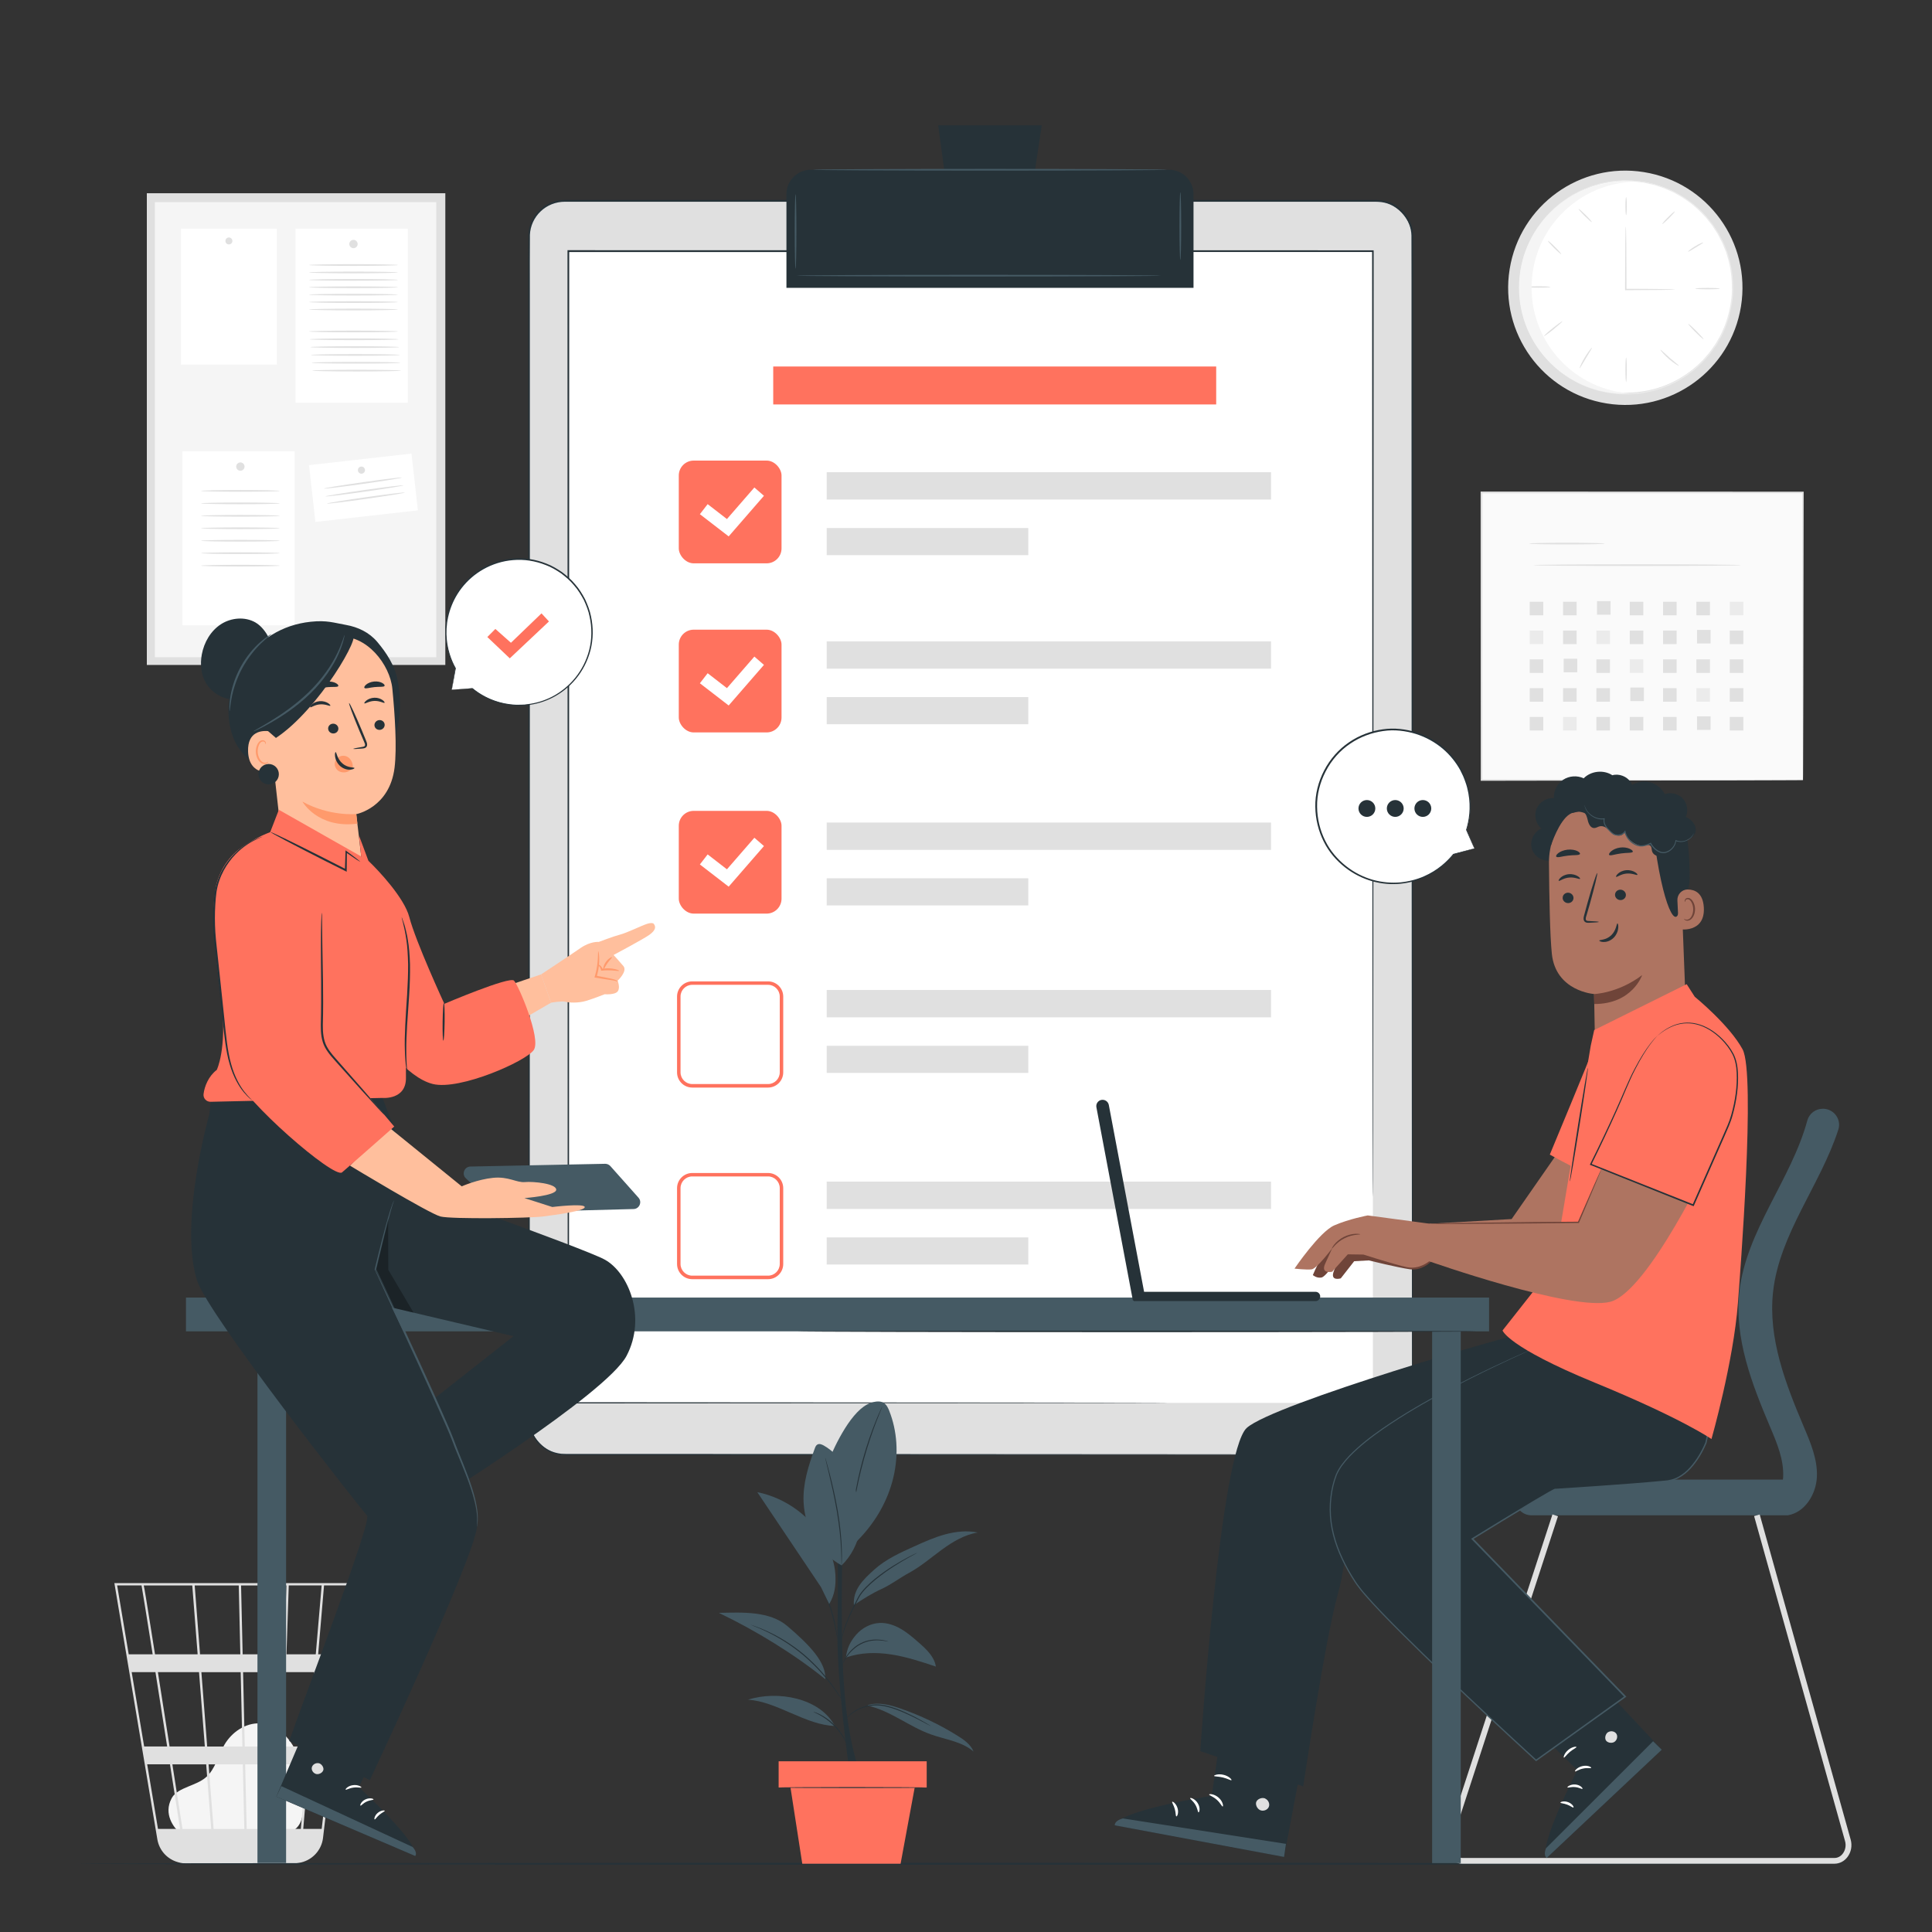 <?xml version="1.0" encoding="UTF-8"?>
<svg xmlns="http://www.w3.org/2000/svg" viewBox="0 0 500 500">
  <rect x="0" y="0" width="500" height="500" fill="#333333" stroke="none"/>
  <defs>
    <style>
      .cls-1 {
        fill: #fff;
      }

      .cls-2 {
        fill: #fafafa;
      }

      .cls-3 {
        fill: #f5f5f5;
      }

      .cls-4 {
        fill: #455a64;
      }

      .cls-5 {
        fill: #ae7461;
      }

      .cls-6 {
        fill: #ffbf9d;
      }

      .cls-7 {
        fill: #e0e0e0;
      }

      .cls-8 {
        fill: #ff9a6c;
      }

      .cls-9 {
        fill: #ff725e;
      }

      .cls-10 {
        fill: #6f4439;
      }

      .cls-11, .cls-12 {
        opacity: .3;
      }

      .cls-13 {
        fill: #ebebeb;
      }

      .cls-12 {
        fill: none;
      }

      .cls-14 {
        fill: #263238;
      }
    </style>
  </defs>
  <g id="Background_Complete" data-name="Background Complete">
    <g>
      <path class="cls-3" d="m46.43,474.24c-1.32-1.13-4.26-4.72-1.99-8.89.83-1.53,2.6-2.28,4.2-2.96,1.6-.67,3.28-1.26,4.6-2.38,2.5-2.12,3.18-5.65,4.84-8.48,1.9-3.25,5.45-5.69,9.2-5.52,4.3.2,7.88,3.7,9.5,7.7,1.62,4,1.68,8.44,1.71,12.76.02,2.39-.09,5.08-1.84,6.69-1.62,1.49-4.05,1.51-6.24,1.44-7.82-.24-15.65-.48-23.47-.72"/>
      <path class="cls-7" d="m91.33,409.7H29.6l11.12,66.31c.49,2.9,2.58,5.13,5.27,5.9.07.02.14.04.22.06.18.05.36.11.55.14.41.08.83.13,1.26.14,0,.02,0,.04.01.06l.3-.05h27.51c.52,0,1.02-.05,1.51-.15,3.25-.5,5.85-3.11,6.25-6.48l5.36-45.69.24-1.82h-.03l2.12-18.09.04-.34Zm-11.65,42.29h-6.33l.64-19.24h7.34l-1.64,19.24Zm2.26-19.24h6.06l-2.26,19.24h-5.45l1.64-19.24Zm-18.1,40.58l-.39-16.72h9.12l-.56,16.72h-8.18Zm-9.86-16.72h8.86l.39,16.72h-7.95l-1.3-16.72Zm.68,16.72h-7.43c-.71-4.51-1.63-10.38-2.62-16.72h8.75l1.3,16.72Zm-1.04-21.33l-1.5-19.24h10.17l.44,19.24h-9.12Zm9.73,0l-.44-19.24h10.46l-.64,19.24h-9.38Zm-.55-23.86l-.41-17.82h11.73l-.59,17.82h-10.72Zm-.61,0h-10.42l-1.38-17.82h11.4l.41,17.82Zm-11.04,0h-11.03c-.39-2.46-.76-4.79-1.1-6.89-1.15-7.21-1.58-9.91-1.82-10.93h12.56l1.39,17.82Zm.36,4.61l1.5,19.24h-9.12c-.31-1.95-.62-3.93-.93-5.9-.71-4.54-1.43-9.08-2.1-13.34h10.65Zm-8.24,19.24h-5.96l-3.23-19.24h6.15c.94,5.95,1.98,12.57,3.03,19.24Zm.72,4.61c.91,5.78,1.8,11.49,2.62,16.72h-5.72l-2.8-16.72h5.91Zm28.65,16.72l.56-16.72h6.09l-1.43,16.72h-5.22Zm1.5-45.19l.59-17.82h8.51l-1.52,17.82h-7.58Zm-37.51-17.82c.24,1.29,1.37,8.3,2.88,17.82h-6.2l-2.99-17.82h6.3Zm46.62,63.01h-4.77l1.43-16.72h5.3l-1.96,16.72Zm5.3-45.19h-6.21l1.52-17.82h6.78l-2.09,17.82Z"/>
    </g>
    <g>
      <g>
        <rect class="cls-2" x="383.41" y="127.45" width="83.2" height="74.44"/>
        <path class="cls-7" d="m466.61,201.89s-.01-.48-.02-1.38c0-.91-.01-2.25-.02-3.99-.01-3.49-.03-8.6-.05-15.11-.02-13.01-.06-31.59-.1-53.96l.19.19c-23.96,0-52.56.02-83.19.03h0l.22-.22c0,27.08-.02,52.56-.03,74.44l-.2-.2c24.82.04,45.59.07,60.18.1,7.3.02,13.04.04,16.97.05,1.96.01,3.46.02,4.49.02.5,0,.89,0,1.16.01.26,0,.4.01.4.01,0,0-.12,0-.38.01-.27,0-.64,0-1.14.01-1.02,0-2.51.01-4.45.02-3.92.01-9.65.03-16.93.05-14.61.02-35.43.06-60.3.1h-.2s0-.2,0-.2c0-21.87-.02-47.36-.03-74.44v-.22h.23c30.64.01,59.23.02,83.19.03h.19v.19c-.04,22.42-.07,41.04-.1,54.08-.02,6.49-.04,11.58-.05,15.07,0,1.72-.02,3.05-.02,3.95,0,.89-.02,1.34-.02,1.34Z"/>
      </g>
      <path class="cls-7" d="m415.31,140.68c0,.12-4.38.22-9.78.22s-9.78-.1-9.78-.22,4.38-.22,9.78-.22,9.78.1,9.78.22Z"/>
      <path class="cls-7" d="m450.56,146.26c0,.12-12.03.22-26.87.22s-26.87-.1-26.87-.22,12.03-.22,26.87-.22,26.87.1,26.87.22Z"/>
      <rect class="cls-7" x="395.89" y="155.73" width="3.51" height="3.51"/>
      <rect class="cls-7" x="404.52" y="155.73" width="3.51" height="3.51"/>
      <rect class="cls-7" x="413.31" y="155.57" width="3.51" height="3.51"/>
      <rect class="cls-7" x="421.78" y="155.73" width="3.51" height="3.51"/>
      <rect class="cls-7" x="430.4" y="155.73" width="3.51" height="3.51"/>
      <rect class="cls-7" x="439.03" y="155.73" width="3.51" height="3.51"/>
      <rect class="cls-13" x="447.66" y="155.73" width="3.51" height="3.51"/>
      <rect class="cls-13" x="395.89" y="163.18" width="3.51" height="3.51"/>
      <rect class="cls-7" x="404.52" y="163.18" width="3.51" height="3.51"/>
      <rect class="cls-13" x="413.15" y="163.18" width="3.51" height="3.51"/>
      <rect class="cls-7" x="421.78" y="163.18" width="3.51" height="3.51"/>
      <rect class="cls-7" x="430.4" y="163.18" width="3.51" height="3.51"/>
      <rect class="cls-7" x="439.19" y="163.02" width="3.51" height="3.51"/>
      <rect class="cls-7" x="447.66" y="163.18" width="3.51" height="3.51"/>
      <rect class="cls-7" x="395.89" y="170.64" width="3.51" height="3.51"/>
      <rect class="cls-7" x="404.68" y="170.48" width="3.51" height="3.51"/>
      <rect class="cls-7" x="413.15" y="170.64" width="3.51" height="3.51"/>
      <rect class="cls-13" x="421.78" y="170.64" width="3.51" height="3.51"/>
      <rect class="cls-7" x="430.4" y="170.64" width="3.51" height="3.51"/>
      <rect class="cls-7" x="439.03" y="170.64" width="3.51" height="3.51"/>
      <rect class="cls-7" x="447.66" y="170.64" width="3.51" height="3.51"/>
      <rect class="cls-7" x="395.89" y="178.09" width="3.51" height="3.51"/>
      <rect class="cls-7" x="404.52" y="178.09" width="3.51" height="3.51"/>
      <rect class="cls-7" x="413.15" y="178.09" width="3.51" height="3.51"/>
      <rect class="cls-7" x="421.93" y="177.93" width="3.51" height="3.51"/>
      <rect class="cls-7" x="430.4" y="178.09" width="3.51" height="3.51"/>
      <rect class="cls-13" x="439.03" y="178.09" width="3.51" height="3.51"/>
      <rect class="cls-7" x="447.66" y="178.09" width="3.51" height="3.51"/>
      <rect class="cls-7" x="395.89" y="185.54" width="3.51" height="3.51"/>
      <rect class="cls-13" x="404.52" y="185.54" width="3.51" height="3.51"/>
      <rect class="cls-7" x="413.15" y="185.54" width="3.51" height="3.51"/>
      <rect class="cls-7" x="421.78" y="185.54" width="3.51" height="3.51"/>
      <rect class="cls-7" x="430.4" y="185.54" width="3.51" height="3.51"/>
      <rect class="cls-7" x="439.19" y="185.38" width="3.51" height="3.51"/>
      <rect class="cls-7" x="447.66" y="185.54" width="3.51" height="3.51"/>
    </g>
    <g>
      <circle class="cls-7" cx="420.63" cy="74.49" r="30.32" transform="translate(280.34 477.96) rotate(-80.87)"/>
      <circle class="cls-1" cx="420.94" cy="74.18" r="27.44"/>
      <path class="cls-13" d="m393.23,72.54s0,.15,0,.45c0,.31,0,.74,0,1.31,0,.29,0,.61,0,.97.01.36.06.74.1,1.16.04.42.08.87.12,1.35.03.49.17.99.26,1.53.34,2.16,1.17,4.74,2.57,7.51,1.41,2.76,3.51,5.68,6.47,8.24.37.32.75.64,1.13.96.4.3.82.58,1.24.88.43.28.83.61,1.29.86.45.26.91.52,1.38.78.23.13.47.26.7.39.25.11.49.22.74.33.5.22,1,.44,1.51.66.51.21,1.05.36,1.59.54.54.16,1.07.39,1.63.48,1.12.24,2.25.54,3.44.63.59.06,1.18.16,1.78.19.6,0,1.21.02,1.82.03.31,0,.61.02.92,0,.31-.03.61-.05.92-.08.62-.06,1.24-.09,1.86-.18,1.23-.25,2.5-.41,3.72-.83l.93-.27c.16-.05.31-.09.47-.14l.45-.18c.6-.24,1.21-.49,1.83-.74.6-.28,1.18-.6,1.77-.91.29-.16.6-.29.88-.48l.85-.55c1.16-.69,2.2-1.58,3.28-2.44.5-.48.99-.96,1.49-1.44l.38-.36.34-.4.68-.8.69-.8.61-.87.61-.87.31-.44c.09-.15.18-.31.27-.46.35-.62.7-1.24,1.06-1.87.29-.66.58-1.32.88-1.98,1.07-2.69,1.75-5.58,1.98-8.55.16-2.98-.13-5.93-.84-8.74-.2-.7-.41-1.39-.61-2.08-.27-.67-.54-1.33-.8-1.99l-.2-.49-.25-.47-.49-.94-.49-.94-.57-.88-.57-.88-.29-.44-.33-.41c-.43-.54-.86-1.09-1.29-1.63-.96-.99-1.87-2.01-2.93-2.85l-.77-.66c-.25-.22-.54-.39-.81-.59-.55-.38-1.08-.78-1.64-1.13-.57-.33-1.15-.65-1.71-.97l-.43-.24c-.15-.07-.3-.13-.44-.2l-.89-.39c-1.16-.58-2.4-.9-3.58-1.31-.61-.17-1.22-.28-1.82-.42-.3-.07-.6-.13-.9-.2-.3-.06-.61-.08-.91-.12-.61-.07-1.21-.14-1.81-.21-.6-.05-1.2-.03-1.79-.05-1.19-.07-2.35.09-3.49.17-.58.02-1.13.18-1.68.27-.55.11-1.11.19-1.64.33-.53.16-1.06.31-1.58.46-.26.08-.52.15-.78.23-.25.1-.5.2-.75.3-.49.2-.98.4-1.47.59-.49.18-.93.46-1.39.69-.45.24-.91.46-1.34.71-.42.27-.83.54-1.24.81-3.27,2.15-5.73,4.78-7.49,7.33-1.74,2.56-2.9,5.01-3.53,7.11-.16.52-.37,1-.46,1.48-.11.47-.21.92-.3,1.33-.09.41-.19.79-.25,1.14-.04.35-.08.67-.12.96-.07.57-.13,1-.17,1.3-.04.29-.07.44-.07.44,0,0,0-.15.04-.45.03-.3.08-.74.14-1.31.03-.29.07-.61.1-.96.05-.35.15-.73.23-1.15.09-.41.18-.86.29-1.33.08-.48.29-.96.45-1.49.61-2.11,1.76-4.58,3.5-7.17,1.75-2.58,4.23-5.23,7.51-7.41.41-.27.83-.54,1.25-.82.44-.25.9-.47,1.35-.72.46-.23.91-.51,1.4-.7.49-.2.98-.4,1.48-.6.25-.1.5-.2.75-.3.26-.08.52-.15.78-.23.53-.15,1.06-.31,1.59-.47.54-.14,1.1-.22,1.66-.33.56-.09,1.12-.25,1.7-.27,1.15-.09,2.33-.25,3.52-.18.6.02,1.2,0,1.81.05.6.07,1.21.14,1.83.21.31.04.62.06.92.12.3.07.61.13.91.2.61.14,1.23.25,1.84.42,1.2.41,2.45.74,3.62,1.32l.9.4c.15.07.3.13.45.2l.43.24c.57.32,1.15.65,1.73.98.56.35,1.1.76,1.66,1.14.27.2.56.37.82.6l.78.66c1.08.85,2,1.88,2.97,2.87.43.54.87,1.09,1.31,1.64l.33.41.29.44.58.89.58.89.5.95.5.95.25.48.21.5c.27.67.54,1.34.81,2.02.2.7.41,1.4.62,2.1.72,2.84,1.01,5.83.86,8.83-.24,3-.92,5.92-2,8.64-.3.67-.59,1.34-.89,2-.36.63-.71,1.26-1.07,1.89-.09.16-.17.32-.27.47l-.31.44-.62.88-.62.87-.69.81-.69.81-.35.4-.38.37c-.51.49-1.01.97-1.51,1.46-1.09.86-2.14,1.76-3.32,2.46l-.86.56c-.28.19-.6.32-.89.48-.6.31-1.19.64-1.79.91-.62.25-1.23.5-1.85.74l-.46.18c-.16.05-.31.09-.47.14l-.94.28c-1.24.42-2.52.58-3.76.83-.63.09-1.26.12-1.88.18-.31.03-.62.05-.93.08-.31.02-.62,0-.93,0-.62-.01-1.23-.02-1.84-.03-.61-.03-1.2-.13-1.8-.19-1.2-.09-2.34-.4-3.47-.64-.57-.1-1.1-.33-1.65-.49-.54-.19-1.08-.34-1.6-.55-.51-.23-1.02-.45-1.52-.67-.25-.11-.5-.22-.75-.33-.24-.13-.47-.26-.71-.4-.47-.27-.93-.53-1.39-.79-.46-.25-.87-.59-1.29-.87-.42-.3-.84-.58-1.24-.89-.38-.33-.76-.65-1.13-.97-2.97-2.59-5.07-5.55-6.48-8.33-1.39-2.79-2.2-5.39-2.53-7.57-.08-.54-.23-1.05-.25-1.53-.04-.49-.08-.94-.11-1.36-.03-.42-.07-.81-.08-1.17,0-.36.02-.68.02-.97.02-.57.03-1.01.04-1.31,0-.3.02-.45.02-.45Z"/>
      <g>
        <path class="cls-7" d="m433.44,74.93s-.35.04-.98.06c-.69.01-1.59.03-2.68.05-2.28.03-5.45.05-9.03.06h-.18s0-.18,0-.18c0-.57,0-1.18,0-1.79,0-4,.02-7.62.05-10.24.02-1.26.04-2.31.06-3.1.02-.73.04-1.14.07-1.14s.05.4.07,1.14c.01.79.03,1.84.06,3.1.03,2.62.05,6.24.05,10.24,0,.61,0,1.22,0,1.79l-.18-.18c3.58,0,6.75.03,9.03.06,1.09.02,1.99.04,2.68.05.63.02.98.04.98.06Z"/>
        <path class="cls-7" d="m420.84,51.02c.1,0,.18,1.04.18,2.32s-.08,2.32-.18,2.32-.18-1.04-.18-2.32.08-2.32.18-2.32Z"/>
        <path class="cls-7" d="m433.42,54.74c.07.07-.6.85-1.49,1.74-.89.89-1.67,1.56-1.74,1.49s.6-.85,1.49-1.74c.89-.89,1.67-1.56,1.74-1.49Z"/>
        <path class="cls-7" d="m440.77,62.77c.05.09-.83.62-1.9,1.27-1.07.65-1.94,1.19-2,1.1-.06-.08.73-.75,1.82-1.41,1.09-.66,2.04-1.05,2.09-.96Z"/>
        <path class="cls-7" d="m445.08,74.69c0,.1-1.42.18-3.16.18s-3.16-.08-3.16-.18,1.42-.18,3.16-.18,3.16.08,3.16.18Z"/>
        <path class="cls-7" d="m401.24,74.27c0,.1-1.34.18-2.99.18s-2.99-.08-2.99-.18,1.34-.18,2.99-.18,2.99.08,2.99.18Z"/>
        <path class="cls-7" d="m404.34,83.15c.06.07-.95.99-2.26,2.05-1.31,1.06-2.42,1.85-2.48,1.77-.06-.08.95-1,2.26-2.05,1.3-1.05,2.42-1.84,2.48-1.77Z"/>
        <path class="cls-7" d="m411.99,90.01c.08.06-.67,1.21-1.54,2.66-.87,1.45-1.54,2.65-1.63,2.61-.09-.04.44-1.33,1.32-2.79.88-1.47,1.77-2.54,1.84-2.48Z"/>
        <path class="cls-7" d="m420.84,98.86c-.1,0-.18-1.42-.18-3.16s.08-3.16.18-3.16.18,1.42.18,3.16-.08,3.16-.18,3.16Z"/>
        <path class="cls-7" d="m434.47,94.65c-.05.08-1.29-.63-2.61-1.79-1.32-1.15-2.2-2.28-2.12-2.34.08-.07,1.06.94,2.36,2.07,1.3,1.14,2.43,1.97,2.37,2.05Z"/>
        <path class="cls-7" d="m440.86,87.76c-.07.07-1.01-.75-2.09-1.84-1.09-1.09-1.91-2.02-1.84-2.09.07-.07,1.01.75,2.09,1.84,1.09,1.09,1.91,2.02,1.84,2.09Z"/>
        <path class="cls-7" d="m404.05,65.77c-.07.07-.9-.64-1.85-1.59-.95-.95-1.66-1.78-1.6-1.85.07-.07.9.64,1.85,1.6.95.95,1.66,1.78,1.59,1.85Z"/>
        <path class="cls-7" d="m411.94,57.46c-.07.07-.88-.63-1.82-1.56-.93-.93-1.63-1.74-1.56-1.81.07-.07.88.63,1.82,1.56.93.93,1.63,1.74,1.56,1.81Z"/>
      </g>
      <path class="cls-3" d="m396.37,74.45c0-14.61,11.41-26.54,25.81-27.39-.54-.03-1.08-.05-1.63-.05-15.15,0-27.44,12.28-27.44,27.44s12.28,27.44,27.44,27.44c.55,0,1.09-.02,1.63-.05-14.39-.84-25.81-12.78-25.81-27.39Z"/>
    </g>
    <g>
      <rect class="cls-7" x="38" y="50.01" width="77.25" height="122.08"/>
      <rect class="cls-3" x="40.08" y="52.31" width="72.82" height="117.78"/>
      <g>
        <rect class="cls-1" x="76.49" y="59.17" width="29.04" height="45.06"/>
        <path class="cls-7" d="m92.56,63.15c0,.6-.49,1.08-1.08,1.08s-1.08-.49-1.08-1.08.49-1.08,1.08-1.08,1.08.49,1.08,1.08Z"/>
      </g>
      <g>
        <rect class="cls-1" x="47.23" y="116.77" width="29.04" height="45.06"/>
        <path class="cls-7" d="m63.29,120.75c0,.6-.49,1.08-1.08,1.08s-1.08-.49-1.08-1.08.49-1.08,1.08-1.08,1.08.49,1.08,1.08Z"/>
      </g>
      <g>
        <rect class="cls-1" x="46.84" y="59.17" width="24.8" height="35.19"/>
        <path class="cls-7" d="m60.14,62.36c0,.5-.4.9-.9.9s-.9-.4-.9-.9.4-.9.9-.9.9.4.9.9Z"/>
      </g>
      <g>
        <rect class="cls-1" x="80.71" y="118.84" width="26.69" height="14.79" transform="translate(-13.56 11.34) rotate(-6.44)"/>
        <path class="cls-7" d="m94.46,121.67c0,.51-.41.92-.92.92s-.92-.41-.92-.92.41-.92.92-.92.92.41.92.92Z"/>
      </g>
      <path class="cls-7" d="m72.39,127.04c0,.12-4.56.22-10.18.22s-10.18-.1-10.18-.22,4.56-.22,10.18-.22,10.18.1,10.18.22Z"/>
      <path class="cls-7" d="m72.39,130.27c0,.12-4.56.22-10.18.22s-10.18-.1-10.18-.22,4.56-.22,10.18-.22,10.18.1,10.18.22Z"/>
      <path class="cls-7" d="m72.39,133.49c0,.12-4.56.22-10.18.22s-10.18-.1-10.18-.22,4.56-.22,10.18-.22,10.18.1,10.18.22Z"/>
      <path class="cls-7" d="m72.39,136.71c0,.12-4.56.22-10.18.22s-10.18-.1-10.18-.22,4.56-.22,10.18-.22,10.18.1,10.18.22Z"/>
      <path class="cls-7" d="m72.39,139.94c0,.12-4.56.22-10.18.22s-10.18-.1-10.18-.22,4.56-.22,10.18-.22,10.18.1,10.18.22Z"/>
      <path class="cls-7" d="m72.39,143.16c0,.12-4.56.22-10.18.22s-10.18-.1-10.18-.22,4.56-.22,10.18-.22,10.18.1,10.18.22Z"/>
      <path class="cls-7" d="m72.39,146.39c0,.12-4.56.22-10.18.22s-10.18-.1-10.18-.22,4.56-.22,10.18-.22,10.18.1,10.18.22Z"/>
      <path class="cls-7" d="m104,123.59c.02.12-4.48.85-10.05,1.64-5.57.79-10.1,1.33-10.11,1.21-.02-.12,4.48-.85,10.05-1.64,5.57-.79,10.1-1.33,10.11-1.21Z"/>
      <path class="cls-7" d="m104.4,125.61c.02.12-4.48.85-10.05,1.64-5.57.79-10.1,1.33-10.11,1.21s4.48-.85,10.05-1.64c5.57-.79,10.1-1.33,10.11-1.21Z"/>
      <path class="cls-7" d="m104.77,127.47c.02.12-4.48.85-10.05,1.64-5.57.79-10.1,1.33-10.11,1.21-.02-.12,4.48-.85,10.05-1.64,5.57-.79,10.1-1.33,10.11-1.21Z"/>
      <path class="cls-7" d="m102.98,68.59c0,.12-5.15.22-11.5.22s-11.51-.1-11.51-.22,5.15-.22,11.51-.22,11.5.1,11.5.22Z"/>
      <path class="cls-7" d="m102.98,70.51c0,.12-5.15.22-11.5.22s-11.51-.1-11.51-.22,5.15-.22,11.51-.22,11.5.1,11.5.22Z"/>
      <path class="cls-7" d="m102.98,72.43c0,.12-5.15.22-11.5.22s-11.51-.1-11.51-.22,5.15-.22,11.51-.22,11.5.1,11.5.22Z"/>
      <path class="cls-7" d="m102.98,74.34c0,.12-5.15.22-11.5.22s-11.51-.1-11.51-.22,5.15-.22,11.51-.22,11.5.1,11.5.22Z"/>
      <path class="cls-7" d="m102.98,76.26c0,.12-5.15.22-11.5.22s-11.51-.1-11.51-.22,5.15-.22,11.51-.22,11.5.1,11.5.22Z"/>
      <path class="cls-7" d="m102.98,78.18c0,.12-5.15.22-11.5.22s-11.51-.1-11.51-.22,5.15-.22,11.51-.22,11.5.1,11.5.22Z"/>
      <path class="cls-7" d="m102.98,80.1c0,.12-5.15.22-11.5.22s-11.51-.1-11.51-.22,5.15-.22,11.51-.22,11.5.1,11.5.22Z"/>
      <path class="cls-7" d="m102.98,85.78c0,.12-5.15.22-11.5.22s-11.51-.1-11.51-.22,5.15-.22,11.51-.22,11.5.1,11.5.22Z"/>
      <path class="cls-7" d="m103.14,87.81c0,.12-5.15.22-11.5.22s-11.51-.1-11.51-.22,5.15-.22,11.51-.22,11.5.1,11.5.22Z"/>
      <path class="cls-7" d="m103.3,89.83c0,.12-5.15.22-11.5.22s-11.51-.1-11.51-.22,5.15-.22,11.51-.22,11.5.1,11.5.22Z"/>
      <path class="cls-7" d="m103.46,91.86c0,.12-5.15.22-11.5.22s-11.51-.1-11.51-.22,5.15-.22,11.51-.22,11.5.1,11.5.22Z"/>
      <path class="cls-7" d="m103.62,93.88c0,.12-5.15.22-11.5.22s-11.51-.1-11.51-.22,5.15-.22,11.51-.22,11.5.1,11.5.22Z"/>
      <path class="cls-7" d="m103.79,95.91c0,.12-5.15.22-11.5.22s-11.51-.1-11.51-.22,5.15-.22,11.51-.22,11.5.1,11.5.22Z"/>
    </g>
  </g>
  <g id="Floor">
    <path class="cls-14" d="m480.14,482.34c0,.14-103.05.26-230.13.26s-230.15-.12-230.15-.26,103.02-.26,230.15-.26,230.13.12,230.13.26Z"/>
  </g>
  <g id="Tasks">
    <g>
      <g>
        <g>
          <g>
            <rect class="cls-7" x="136.89" y="52.01" width="228.6" height="324.47" rx="9.24" ry="9.24"/>
            <path class="cls-14" d="m356.26,376.48s.24-.02.71-.05c.47-.03,1.17-.14,2.06-.4.88-.29,1.95-.78,3.02-1.64,1.06-.87,2.12-2.13,2.77-3.82.34-.84.54-1.79.6-2.79.05-1.01.01-2.08.02-3.2,0-2.24,0-4.69-.01-7.35,0-5.31-.01-11.44-.02-18.33-.02-27.59-.04-67.51-.07-116.83,0-24.66-.02-51.68-.03-80.68,0-14.5,0-29.5-.01-44.94,0-7.72,0-15.56,0-23.5,0-3.97-.01-7.97-.02-11.99-.04-1.97-.8-3.91-2.04-5.45-1.27-1.52-3.03-2.64-4.98-3.07-.98-.22-1.97-.24-3-.23-1.02,0-2.05,0-3.07,0-2.05,0-4.11,0-6.17,0-4.13,0-8.28,0-12.45,0-8.35,0-16.79,0-25.33,0-17.07,0-34.5,0-52.24,0-35.48,0-72.22,0-109.85,0-2.3,0-4.58.9-6.23,2.49-1.67,1.57-2.69,3.8-2.78,6.08-.05,4.65-.01,9.33-.02,13.97,0,9.29,0,18.52,0,27.69,0,18.33,0,36.39,0,54.13,0,35.49,0,69.73-.01,102.34,0,32.61-.01,63.6-.02,92.6,0,3.63,0,7.22,0,10.78,0,1.78-.02,3.56.02,5.31.06,1.73.65,3.42,1.64,4.83.99,1.41,2.38,2.5,3.95,3.16.79.32,1.62.52,2.46.63.84.07,1.7.06,2.56.06,3.43,0,6.83,0,10.2,0,13.46,0,26.38,0,38.71.01,49.32.03,89.24.05,116.82.07,13.79.02,24.5.03,31.76.04,3.63,0,6.4.02,8.26.02,1.86,0,2.81.02,2.81.02,0,0-.95.02-2.81.02-1.86,0-4.63.01-8.26.02-7.26,0-17.97.02-31.76.04-27.59.02-67.5.04-116.82.07-12.33,0-25.25,0-38.71.01-3.37,0-6.76,0-10.2,0-.86,0-1.72.02-2.6-.06-.87-.11-1.73-.32-2.55-.65-1.63-.68-3.07-1.82-4.1-3.28-1.03-1.45-1.65-3.21-1.71-5.01-.04-1.78-.01-3.54-.02-5.33,0-3.56,0-7.16,0-10.78,0-29-.01-59.99-.02-92.6,0-32.61,0-66.85-.01-102.34,0-17.75,0-35.81,0-54.13,0-9.16,0-18.4,0-27.69.01-4.65-.02-9.3.02-14,.1-2.39,1.17-4.73,2.92-6.38,1.73-1.67,4.13-2.62,6.54-2.61,37.63,0,74.37,0,109.85,0,17.74,0,35.17,0,52.24,0,8.53,0,16.98,0,25.33,0,4.17,0,8.32,0,12.45,0,2.06,0,4.12,0,6.17,0,1.03,0,2.05,0,3.07,0,1.01-.01,2.07,0,3.09.24,2.04.45,3.88,1.63,5.2,3.21,1.3,1.61,2.09,3.63,2.13,5.69,0,4.03,0,8.03.01,12,0,7.94,0,15.78,0,23.5,0,15.45,0,30.44-.01,44.94,0,29-.02,56.01-.03,80.68-.03,49.32-.05,89.24-.07,116.83,0,6.9-.01,13.02-.02,18.33,0,2.65,0,5.11-.01,7.35-.01,1.12.02,2.19-.03,3.21-.07,1.02-.27,1.98-.62,2.82-.67,1.7-1.74,2.97-2.81,3.84-1.09.86-2.16,1.35-3.05,1.63-.9.25-1.6.35-2.07.38-.47.02-.71.02-.71.02Z"/>
          </g>
          <g class="cls-12">
            <polygon points="156.84 369.15 348.7 369.15 346.59 329.24 346.59 308 156.84 337.65 156.84 369.15"/>
          </g>
          <g class="cls-12">
            <polygon points="308.88 52.68 313.24 65.61 313.24 71.94 308.32 71.94 308.88 52.68"/>
          </g>
          <g>
            <polygon class="cls-1" points="147.09 65.01 147.09 363.07 302.58 363.07 355.3 363.07 355.3 65.01 147.09 65.01"/>
            <path class="cls-14" d="m355.3,309.77s-.01-.39-.02-1.15c0-.76,0-1.9-.02-3.39,0-2.99-.02-7.42-.03-13.19-.01-11.55-.03-28.47-.05-49.94-.02-42.96-.05-104.14-.08-177.09l.2.2c-61.52,0-132.71.02-208.21.02l.22-.22v.27c-.02,114.58-.04,219.21-.05,297.79l-.17-.17c47.9.03,86.77.06,113.67.07,13.45.02,23.9.03,31,.04,3.54.01,6.25.02,8.07.02,1.82,0,2.75.02,2.75.02,0,0-.93.02-2.75.02-1.82,0-4.53.01-8.07.02-7.1.01-17.55.03-31,.04-26.9.02-65.77.04-113.67.07h-.17s0-.17,0-.17c-.01-78.58-.03-183.21-.05-297.79v-.49h.22c75.5,0,146.69.02,208.21.03h.2s0,.2,0,.2c-.03,72.95-.06,134.14-.08,177.09-.02,21.47-.04,38.39-.05,49.94-.01,5.77-.02,10.2-.03,13.19,0,1.49-.01,2.62-.02,3.39,0,.76-.02,1.15-.02,1.15Z"/>
          </g>
        </g>
        <g>
          <path class="cls-14" d="m209.85,43.93h92.7c3.49,0,6.33,2.83,6.33,6.33v24.23h-105.35v-24.23c0-3.49,2.83-6.33,6.33-6.33Z"/>
          <polygon class="cls-14" points="269.61 32.44 242.8 32.44 245.93 55.42 266.13 55.42 269.61 32.44"/>
          <path class="cls-4" d="m302.11,43.93c0,.12-20.55.22-45.9.22s-45.91-.1-45.91-.22,20.55-.22,45.91-.22,45.9.1,45.9.22Z"/>
          <path class="cls-4" d="m205.89,69.56c-.12,0-.22-4.32-.22-9.65s.1-9.65.22-9.65.22,4.32.22,9.65-.1,9.65-.22,9.65Z"/>
          <path class="cls-4" d="m305.47,67.27c-.12,0-.22-3.92-.22-8.76s.1-8.76.22-8.76.22,3.92.22,8.76-.1,8.76-.22,8.76Z"/>
          <path class="cls-4" d="m300.39,71.34c0,.12-21.1.22-47.12.22s-47.13-.1-47.13-.22,21.09-.22,47.13-.22,47.12.1,47.12.22Z"/>
        </g>
      </g>
      <g>
        <rect class="cls-7" x="213.95" y="122.21" width="114.99" height="7.07"/>
        <rect class="cls-7" x="213.95" y="136.65" width="52.17" height="7.02"/>
        <g>
          <rect class="cls-9" x="175.67" y="119.2" width="26.59" height="26.59" rx="3.86" ry="3.86"/>
          <polygon class="cls-1" points="188.58 138.82 181.13 133.07 183.14 130.47 188.13 134.33 195.23 126.16 197.71 128.31 188.58 138.82"/>
        </g>
      </g>
      <rect class="cls-7" x="213.95" y="165.98" width="114.99" height="7.07"/>
      <rect class="cls-7" x="213.95" y="180.41" width="52.17" height="7.02"/>
      <g>
        <rect class="cls-9" x="175.67" y="162.96" width="26.59" height="26.59" rx="3.86" ry="3.86"/>
        <polygon class="cls-1" points="188.58 182.58 181.13 176.83 183.14 174.23 188.13 178.09 195.23 169.92 197.71 172.07 188.58 182.58"/>
      </g>
      <rect class="cls-7" x="213.95" y="212.87" width="114.99" height="7.07"/>
      <rect class="cls-7" x="213.95" y="227.3" width="52.17" height="7.02"/>
      <rect class="cls-7" x="213.95" y="256.21" width="114.99" height="7.07"/>
      <rect class="cls-7" x="213.95" y="270.65" width="52.17" height="7.02"/>
      <g>
        <rect class="cls-9" x="175.67" y="209.85" width="26.59" height="26.59" rx="3.86" ry="3.86"/>
        <polygon class="cls-1" points="188.58 229.47 181.13 223.72 183.14 221.12 188.13 224.98 195.23 216.81 197.71 218.96 188.58 229.47"/>
      </g>
      <path class="cls-9" d="m198.77,281.46h-19.62c-2.17,0-3.93-1.76-3.93-3.93v-19.62c0-2.17,1.76-3.93,3.93-3.93h19.62c2.17,0,3.93,1.76,3.93,3.93v19.62c0,2.17-1.76,3.93-3.93,3.93Zm-19.62-26.59c-1.67,0-3.03,1.36-3.03,3.03v19.62c0,1.67,1.36,3.03,3.03,3.03h19.62c1.67,0,3.03-1.36,3.03-3.03v-19.62c0-1.67-1.36-3.03-3.03-3.03h-19.62Z"/>
      <rect class="cls-7" x="213.95" y="305.8" width="114.99" height="7.07"/>
      <rect class="cls-7" x="213.95" y="320.24" width="52.17" height="7.02"/>
      <path class="cls-9" d="m198.77,331.05h-19.62c-2.17,0-3.93-1.76-3.93-3.93v-19.62c0-2.17,1.76-3.93,3.93-3.93h19.62c2.17,0,3.93,1.76,3.93,3.93v19.62c0,2.17-1.76,3.93-3.93,3.93Zm-19.62-26.59c-1.67,0-3.03,1.36-3.03,3.03v19.62c0,1.67,1.36,3.03,3.03,3.03h19.62c1.67,0,3.03-1.36,3.03-3.03v-19.62c0-1.67-1.36-3.03-3.03-3.03h-19.62Z"/>
      <rect class="cls-9" x="200.11" y="94.85" width="114.64" height="9.82"/>
    </g>
  </g>
  <g id="Plant">
    <g>
      <g>
        <path class="cls-14" d="m219.89,458.76s-3.45-23.73-3.16-37.53c.29-13.8-.02-29.33-.02-29.33h1.59s-1.08,27.4.1,43.93c1.17,16.51,4.26,22.94,4.26,22.94h-2.76"/>
        <path class="cls-4" d="m230.17,365.2c-.32-.81-.71-1.66-1.45-2.12-1.01-.64-2.33-.37-3.46.02-4.8,1.7-9.06,10.66-11.01,15.37l6.38,21.49c11.51-10.68,13.51-24.69,9.53-34.77Z"/>
        <path class="cls-14" d="m228.35,363.94s-.02.1-.09.28c-.08.21-.19.47-.31.78-.28.68-.67,1.66-1.14,2.88-.94,2.44-2.14,5.85-3.21,9.7-1.07,3.85-1.8,7.39-2.25,9.96-.23,1.29-.4,2.33-.51,3.06-.06.34-.1.61-.14.83-.03.19-.06.29-.07.29,0,0,0-.1.01-.29.02-.22.05-.5.09-.84.08-.73.22-1.78.43-3.07.41-2.59,1.11-6.15,2.18-10,1.07-3.85,2.3-7.27,3.29-9.7.49-1.21.91-2.19,1.22-2.85.15-.31.26-.56.36-.76.08-.17.13-.26.14-.26Z"/>
        <path class="cls-4" d="m217.8,405.12c-5.98-3.3-9.5-9.52-9.83-16.34-.23-4.77,1.24-9.45,2.9-13.93.14-.39.31-.81.68-1.01.5-.28,1.13-.03,1.63.25,4.34,2.47,6.98,7.19,8.38,11.99.93,3.19,1.41,6.56.98,9.86-.43,3.3-2.32,6.89-4.73,9.18"/>
        <path class="cls-14" d="m217.8,405.12s-.02-.1-.02-.29c0-.22,0-.49-.02-.82,0-.72-.03-1.75-.09-3.03-.11-2.56-.45-6.08-1.11-9.93-.66-3.85-1.47-7.3-2.06-9.79-.29-1.22-.53-2.22-.71-2.95-.07-.33-.14-.59-.18-.8-.04-.18-.06-.28-.05-.29,0,0,.04.09.1.27.06.21.14.47.23.79.2.69.47,1.69.79,2.93.64,2.48,1.47,5.93,2.14,9.79.66,3.86.97,7.4,1.04,9.97.03,1.28.04,2.32,0,3.04-.01.33-.02.61-.03.83-.01.19-.02.29-.03.29Z"/>
        <g class="cls-12">
          <path d="m217.8,405.12c-5.98-3.3-9.5-9.52-9.83-16.34-.23-4.77,1.24-9.45,2.9-13.93.14-.39.31-.81.68-1.01.5-.28,1.13-.03,1.63.25,4.34,2.47,6.98,7.19,8.38,11.99.93,3.19,1.41,6.56.98,9.86-.43,3.3-2.32,6.89-4.73,9.18"/>
        </g>
        <path class="cls-4" d="m224.55,441.42c5.88,1.29,10.73,5.44,16.41,7.46,3.76,1.34,8,1.81,11,4.43-.72-1.82-2.43-3.03-4.08-4.06-4.67-2.92-9.67-5.3-14.87-7.1-2.67-.92-5.57-1.69-8.29-.93"/>
        <path class="cls-4" d="m216.04,446.66c-7.37-.12-15.13-6.39-22.47-6.77,7.68-2.48,18.67-.45,22.47,6.77"/>
        <path class="cls-4" d="m218.92,428.98c3.74-1.35,7.85-1.41,11.78-.8,3.93.61,7.73,1.87,11.5,3.13-.38-2.56-2.45-4.48-4.39-6.18-1.46-1.28-2.94-2.57-4.62-3.55s-3.6-1.65-5.54-1.56c-2.34.1-4.58,1.31-6.11,3.08-1.54,1.77-2.36,3.56-2.62,5.89"/>
        <path class="cls-4" d="m203.8,420.85c-4.64-3.96-11.67-3.57-17.76-3.44,9.37,4.48,19.48,10.63,27.55,17.17.25-4.31-3.93-8.73-9.79-13.73Z"/>
        <g class="cls-12">
          <path d="m203.8,420.85c-4.64-3.96-11.67-3.57-17.76-3.44,9.37,4.48,19.48,10.63,27.55,17.17.25-4.31-3.93-8.73-9.79-13.73Z"/>
        </g>
        <path class="cls-4" d="m221.01,415.38c2.33-1.56,4.69-3.04,7.13-4.15s4.72-2.88,7.08-4.15c3.06-1.66,5.71-3.96,8.51-6.01,2.81-2.05,5.89-3.91,9.32-4.45-2.8-.58-5.73-.26-8.49.49-2.76.75-5.38,1.93-7.99,3.11-3.62,1.63-7.3,3.3-10.26,5.95-2.96,2.65-5.63,5.26-5.32,9.22"/>
        <path class="cls-14" d="m240.82,446.66s-.08-.03-.23-.1c-.17-.09-.39-.2-.64-.33-.55-.3-1.35-.73-2.36-1.24-.5-.26-1.05-.54-1.64-.82-.59-.29-1.23-.58-1.91-.88-1.36-.58-2.88-1.19-4.54-1.58-1.65-.41-3.3-.49-4.73-.12-.72.17-1.4.35-2,.6-.61.25-1.15.53-1.62.83-.94.59-1.6,1.22-2.03,1.68-.43.46-.63.74-.65.72,0,0,.04-.08.13-.22.09-.14.24-.33.45-.57.41-.48,1.06-1.14,2.01-1.77.47-.31,1.02-.62,1.63-.88.61-.27,1.31-.45,2.03-.63,1.46-.4,3.17-.31,4.84.1,1.68.4,3.21,1.02,4.57,1.62.68.3,1.32.6,1.91.9.6.29,1.14.57,1.63.85.99.53,1.78.99,2.32,1.31.25.15.45.27.62.38.14.09.21.14.21.15Z"/>
        <path class="cls-14" d="m210.55,443.01s.17.03.46.14c.29.1.71.28,1.2.52.99.49,2.3,1.32,3.52,2.5,1.22,1.18,2.11,2.45,2.64,3.42.27.49.46.89.57,1.18.11.29.17.45.15.46-.04.02-.32-.61-.88-1.54-.56-.94-1.46-2.17-2.66-3.32-1.2-1.15-2.47-2-3.43-2.52-.96-.53-1.59-.78-1.58-.82Z"/>
        <path class="cls-14" d="m194.24,420.48s.11.02.31.09c.23.08.52.19.88.31.39.14.86.32,1.39.51.54.2,1.13.5,1.8.79,2.65,1.2,6.18,3.23,9.59,6.11,1.68,1.46,3.2,2.95,4.47,4.41,1.27,1.46,2.34,2.83,3.18,4.02.84,1.19,1.48,2.18,1.92,2.87.21.32.37.59.5.79.11.18.17.28.16.28,0,0-.08-.08-.21-.25-.13-.17-.32-.43-.55-.76-.46-.67-1.12-1.65-1.98-2.82-.85-1.18-1.94-2.53-3.21-3.97-1.28-1.44-2.79-2.91-4.46-4.37-3.39-2.86-6.88-4.9-9.5-6.15-.66-.3-1.24-.61-1.78-.83-.53-.21-.99-.4-1.37-.55-.36-.15-.64-.27-.87-.36-.2-.09-.3-.13-.3-.14Z"/>
        <path class="cls-14" d="m229.98,424.84s-.21-.01-.59-.08c-.2-.04-.43-.08-.68-.12-.26-.05-.57-.05-.91-.09-1.33-.1-3.26.01-5.06,1-.91.46-1.68,1.09-2.3,1.71-.64.62-1.12,1.27-1.48,1.83-.74,1.13-.97,1.95-1.01,1.93-.01,0,.03-.21.15-.57.14-.36.34-.87.71-1.46.35-.59.83-1.26,1.47-1.9.63-.65,1.41-1.3,2.35-1.77,1.87-1.02,3.86-1.1,5.2-.95.34.05.65.06.91.13.25.06.47.12.68.17.37.1.57.16.56.18Z"/>
        <path class="cls-14" d="m237.39,401.86s-.09.07-.28.17c-.21.12-.48.26-.82.45-.72.39-1.74.95-2.99,1.69-1.24.75-2.71,1.66-4.27,2.78-1.55,1.12-3.23,2.42-4.77,3.99-.76.79-1.46,1.62-1.95,2.52-.48.93-.94,1.82-1.37,2.68-.85,1.72-1.55,3.3-2.05,4.66-.5,1.36-.81,2.49-1,3.28-.19.79-.26,1.23-.28,1.23,0,0,0-.11.03-.33.03-.21.07-.53.15-.92.15-.8.44-1.95.92-3.32.48-1.38,1.16-2.97,2-4.7.42-.87.88-1.77,1.36-2.7.51-.94,1.22-1.78,1.99-2.59,1.56-1.6,3.25-2.9,4.82-4.01,1.57-1.11,3.06-2.01,4.32-2.74,1.27-.72,2.31-1.26,3.04-1.62.35-.17.63-.3.85-.4.19-.09.3-.13.3-.12Z"/>
        <path class="cls-14" d="m216.72,424.18s-.07-.22-.15-.62c-.09-.45-.19-1.02-.32-1.7-.28-1.43-.71-3.41-1.39-5.53-.68-2.12-1.5-3.97-2.1-5.3-.29-.63-.53-1.16-.72-1.58-.17-.37-.25-.58-.24-.59.02,0,.13.19.33.55.2.36.47.89.79,1.54.65,1.31,1.5,3.16,2.19,5.3.69,2.14,1.09,4.13,1.33,5.58.12.72.2,1.31.24,1.72.05.41.06.63.04.64Z"/>
        <path class="cls-4" d="m216.19,407.41c-.18-2.78-1.09-5.49-2.4-7.96-3.58-6.76-10.3-11.78-17.8-13.28,5.49,8.19,10.99,16.38,16.48,24.57l2.13,4.38c1.45-2.38,1.77-4.93,1.59-7.72Z"/>
      </g>
      <g>
        <rect class="cls-9" x="201.51" y="455.82" width="38.32" height="6.79"/>
        <polygon class="cls-9" points="204.37 461.27 207.63 482.34 233.07 482.34 236.97 461.27 204.37 461.27"/>
        <path class="cls-14" d="m239.81,462.62c0,.07-8.64.13-19.31.13s-19.31-.06-19.31-.13,8.64-.13,19.31-.13,19.31.06,19.31.13Z"/>
      </g>
    </g>
  </g>
  <g id="Speech_Bubble_2" data-name="Speech Bubble 2">
    <g>
      <g>
        <path class="cls-1" d="m381.57,219.59l-2.03-4.82c1.21-3.77,1.31-7.94.02-12.06-3.04-9.7-13.16-15.61-23.11-13.51-11.5,2.43-18.44,14.21-14.89,25.51,3.01,9.59,12.93,15.48,22.79,13.55,4.9-.96,8.98-3.6,11.82-7.19h0s5.4-1.49,5.4-1.49Z"/>
        <path class="cls-14" d="m381.57,219.59s-.1.04-.33.11c-.25.08-.59.18-1.02.31-.94.27-2.29.67-4.03,1.17-.05.01-.1-.01-.12-.06,0-.02,0-.05,0-.07h0s.16.09.16.09c-1.53,1.95-3.96,4.33-7.6,5.94-1.81.81-3.89,1.39-6.17,1.63-2.28.23-4.75.06-7.23-.62-2.47-.69-4.94-1.89-7.15-3.63-2.2-1.73-4.18-3.98-5.51-6.69-1.35-2.69-2.13-5.78-2.17-8.97-.06-3.19.75-6.45,2.28-9.39,1.54-2.98,3.8-5.52,6.47-7.32,2.66-1.82,5.69-2.92,8.7-3.34,3.02-.44,6.02-.06,8.72.79,2.7.86,5.1,2.25,7.07,3.92,1.96,1.69,3.49,3.66,4.59,5.68.25.52.49,1.03.73,1.53.23.51.39,1.03.58,1.53.37,1.01.6,2.02.77,2.99.68,3.92.06,7.27-.7,9.59v-.06c.63,1.56,1.12,2.77,1.47,3.63.15.39.28.7.37.93.08.21.12.31.11.31s-.06-.11-.16-.33c-.1-.23-.24-.54-.42-.93-.36-.83-.88-2.02-1.55-3.53,0-.02,0-.04,0-.06.72-2.32,1.29-5.62.58-9.48-.18-.96-.42-1.95-.79-2.94-.19-.49-.35-1.01-.58-1.5-.24-.49-.48-.99-.73-1.5-1.09-1.98-2.6-3.91-4.53-5.55-1.94-1.64-4.3-2.98-6.94-3.82-2.64-.82-5.58-1.19-8.53-.75-2.94.42-5.9,1.5-8.5,3.28-2.61,1.75-4.82,4.24-6.32,7.15-1.5,2.87-2.29,6.06-2.23,9.17.03,3.11.78,6.14,2.1,8.77,1.3,2.65,3.23,4.86,5.38,6.56,2.16,1.71,4.57,2.9,6.99,3.58,2.43.67,4.85.85,7.09.65,2.24-.23,4.3-.78,6.08-1.56,3.59-1.56,6.03-3.88,7.57-5.78.03-.04.09-.05.13-.02.03.03.04.08.03.11h0s-.11-.12-.11-.12c1.73-.45,3.07-.8,4-1.05.44-.11.79-.2,1.05-.27.24-.06.37-.09.37-.09Z"/>
      </g>
      <g>
        <circle class="cls-14" cx="353.75" cy="209.23" r="2.18"/>
        <path class="cls-14" d="m363.27,209.23c0,1.2-.98,2.18-2.18,2.18s-2.18-.98-2.18-2.18.98-2.18,2.18-2.18,2.18.98,2.18,2.18Z"/>
        <circle class="cls-14" cx="368.23" cy="209.23" r="2.18"/>
      </g>
    </g>
  </g>
  <g id="Speech_Bubble_1" data-name="Speech Bubble 1">
    <g>
      <g>
        <path class="cls-1" d="m116.91,178.49l.95-5.56c-1.68-2.94-2.59-6.36-2.47-9.99.35-10.44,9.09-18.62,19.53-18.28,10.44.35,18.62,9.09,18.28,19.53-.35,10.44-9.09,18.62-19.53,18.28-4.36-.15-8.32-1.76-11.44-4.34h0s-5.32.37-5.32.37Z"/>
        <path class="cls-14" d="m116.91,178.49s.11,0,.33,0c.25-.01.58-.03,1.01-.05.93-.05,2.26-.13,3.98-.22.04,0,.08-.04.07-.08,0-.02,0-.03-.01-.04h0s-.12.1-.12.1c1.81,1.52,4.56,3.24,8.27,4.03.92.19,1.9.32,2.92.37.51.03,1.03,0,1.56,0,.26,0,.53,0,.8-.02.27-.03.54-.06.81-.09,2.17-.24,4.44-.88,6.62-2.02,2.17-1.13,4.23-2.76,5.93-4.83,1.7-2.07,3.02-4.59,3.74-7.38.72-2.79.77-5.83.12-8.8-.29-1.5-.87-2.93-1.51-4.35-.73-1.37-1.54-2.73-2.6-3.91-.99-1.22-2.19-2.23-3.42-3.16-1.28-.86-2.59-1.65-4.01-2.18-2.8-1.12-5.79-1.57-8.63-1.31-2.85.24-5.54,1.11-7.85,2.43-2.32,1.31-4.25,3.06-5.73,4.99-2.98,3.89-4.05,8.41-3.92,12.15.12,3.78,1.33,6.81,2.53,8.87v-.05c-.3,1.81-.52,3.2-.67,4.17-.07.45-.12.8-.16,1.06-.03.24-.05.35-.04.35,0,0,.03-.13.08-.37.05-.26.12-.61.2-1.07.17-.95.42-2.33.75-4.1,0-.02,0-.04,0-.05-1.16-2.06-2.32-5.06-2.41-8.8-.1-3.7.98-8.13,3.92-11.94,1.46-1.89,3.37-3.6,5.65-4.88,2.27-1.28,4.91-2.14,7.7-2.36,2.79-.25,5.72.2,8.46,1.3,1.39.51,2.68,1.29,3.93,2.13,1.2.91,2.37,1.9,3.35,3.1,1.04,1.16,1.83,2.49,2.55,3.83.63,1.38,1.2,2.79,1.48,4.26.64,2.9.6,5.89-.1,8.63-.7,2.74-1.99,5.21-3.65,7.25-1.66,2.04-3.68,3.65-5.8,4.77-2.13,1.13-4.37,1.77-6.5,2.02-.27.03-.53.06-.79.1-.26.03-.53.02-.79.03-.52,0-1.03.04-1.53.01-1-.04-1.97-.17-2.88-.35-3.67-.75-6.41-2.42-8.22-3.9-.03-.03-.08-.02-.11,0-.02.03-.02.07,0,.1h0s.06-.12.06-.12c-1.7.13-3.01.24-3.93.31-.44.04-.78.07-1.03.09-.23.02-.36.04-.36.04Z"/>
      </g>
      <polygon class="cls-9" points="126.12 164.86 128.2 162.77 132.23 166.35 140.14 158.74 142.07 160.83 131.93 170.38 126.12 164.86"/>
    </g>
  </g>
  <g id="Character_2" data-name="Character 2">
    <g>
      <g>
        <path class="cls-4" d="m461.42,382.92c.02-.23.05-.47.06-.7.2-4.5-1.63-8.81-3.39-12.96-4.72-11.12-9.28-22.92-7.95-34.92,1.75-15.87,13.42-29,17.59-44.35.49-1.81,2.15-3.05,4.03-3.05h0c2.82,0,4.86,2.73,4,5.4-4.64,14.36-15.23,26.94-16.89,41.99-1.33,12,3.24,23.8,7.95,34.92,1.76,4.15,3.59,8.46,3.39,12.96-.2,4.5-3.09,9.23-7.55,9.95h-66.32c-2.31,0-4.18-1.87-4.18-4.17v-.9c0-2.3,1.87-4.17,4.18-4.17h65.09Z"/>
        <path class="cls-7" d="m474.75,482.34h-96.24c-1.34,0-2.6-.66-3.43-1.81-.96-1.32-1.22-3.06-.7-4.65l27.39-83.95,1.43.47-27.39,83.95c-.37,1.13-.19,2.37.49,3.3.55.76,1.36,1.19,2.21,1.19h96.24c.85,0,1.62-.4,2.17-1.14.67-.89.89-2.09.58-3.21l-23.54-84.13,1.45-.41,23.54,84.13c.44,1.57.13,3.26-.83,4.52-.83,1.1-2.06,1.73-3.37,1.73Z"/>
      </g>
      <g>
        <g>
          <path class="cls-10" d="m339.77,329.97s3.51-8.52,6.97-10.32c3.46-1.8,7.87-2.95,7.87-2.95h15.41l.15,9.98s-2.23,2.23-5.28,1.81c-3.05-.42-10.67-2.3-10.67-2.3l-3.76.21-3.47,4.44s-2.81.85-1.82-1.81c.99-2.66,1.43-3.83,1.43-3.83,0,0-3.33,5.18-4.6,5.42s-2.24-.64-2.24-.64Z"/>
          <path class="cls-5" d="m403.48,297.85l-12.27,17.64-21.19,1.21-.29,9.68,15.96,3.14c8.29,1.63,16.86-.91,22.91-6.8h0l2.34-21.34-7.47-3.53Z"/>
        </g>
        <g>
          <path class="cls-14" d="m393.97,444.17l14.26,13.94s-10.29,19.87-7.93,22.72l29.76-28.01-21.27-22.68-14.83,14.02Z"/>
          <path class="cls-7" d="m416.27,448.24c.72-.39,1.69-.16,2.08.52.39.67.1,1.68-.61,2.08-.71.41-1.89.16-2.2-.56-.31-.72.1-1.88.88-2.11"/>
          <path class="cls-4" d="m430.06,452.83l-2.24-2.2-27.7,27.67s-.81,1.79.17,2.53l29.76-28Z"/>
          <path class="cls-1" d="m407.61,458.43c.13.13.92-.49,2.05-.72,1.13-.26,2.06-.01,2.14-.19.11-.15-.88-.77-2.25-.46-1.37.29-2.09,1.28-1.94,1.38Z"/>
          <path class="cls-1" d="m405.64,462.58c.09.16.94-.19,1.99-.08,1.05.08,1.77.59,1.91.45.16-.11-.5-1-1.8-1.12-1.3-.13-2.21.62-2.09.75Z"/>
          <path class="cls-1" d="m407.21,467.77c.16-.1-.29-.97-1.37-1.37-1.08-.41-2.05-.06-2,.11.02.19.85.18,1.73.52.89.32,1.48.86,1.64.74Z"/>
          <path class="cls-1" d="m404.73,454.87c.18.07.67-.75,1.54-1.47.86-.74,1.74-1.08,1.71-1.27,0-.18-1.11-.1-2.13.76-1.02.85-1.29,1.93-1.12,1.97Z"/>
        </g>
        <path class="cls-14" d="m395.64,344.8c-2.61,0-66.12,18.5-72.99,24.75-6.87,6.25-12.01,83.64-12.01,83.64l26.63,9.13s5.61-37.79,9.01-50c2.7-9.7,2.08-18.76,2.08-18.76l52.73-22.96-5.45-25.8Z"/>
        <g>
          <path class="cls-14" d="m397.24,348.89c-1.18.52-47.33,20.22-51.66,33.42-3.53,10.76.57,20.23,5.51,27.63,5.57,8.36,46.44,45.65,46.44,45.65l23.07-16.49-39.55-40.84s20.75-12.81,21.46-12.81,22.28-1.43,29.12-2.2c6.38-.72,9.88-9.88,9.88-9.88l5.69-26.25-42.79-9.88-7.17,11.65Z"/>
          <path class="cls-4" d="m397.24,348.89s.15-.26.45-.77c.31-.51.76-1.26,1.36-2.24,1.2-1.97,2.98-4.89,5.3-8.68l.03-.04h.05c9.54,2.2,24.25,5.57,42.81,9.82l.13.03-.03.13c-1.71,7.89-3.62,16.76-5.67,26.25h0s0,.02,0,.02c-.98,2.35-2.29,4.61-4.06,6.58-.89.98-1.93,1.85-3.13,2.49-.3.17-.6.32-.93.43-.32.1-.63.27-.98.31-.34.06-.68.14-1.01.19l-1.01.11c-5.4.53-10.99.93-16.74,1.35-2.87.2-5.79.39-8.74.6-.74.04-1.48.09-2.22.13h-.29c-.06,0-.05.03-.08.03-.02,0-.07.03-.11.05-.16.07-.33.16-.49.24l-.98.54c-1.3.74-2.59,1.51-3.89,2.28-5.2,3.11-10.48,6.34-15.85,9.65l.04-.29c9.85,10.17,20.22,20.88,30.88,31.89,2.91,3.01,5.8,5.99,8.67,8.95l.16.16-.18.13c-7.87,5.62-15.57,11.13-23.07,16.49l-.13.09-.11-.1c-8.26-7.57-16.19-14.98-23.72-22.18-3.76-3.6-7.43-7.15-10.95-10.67-3.52-3.52-6.94-6.98-10.02-10.58-.4-.43-.74-.93-1.1-1.39-.36-.47-.72-.93-1.03-1.43-.64-.98-1.25-1.97-1.81-2.97-1.13-2.01-2.11-4.07-2.87-6.17-.76-2.1-1.31-4.25-1.59-6.4-.27-2.15-.28-4.29-.04-6.37.23-2.08.71-4.09,1.44-5.97.81-1.87,2.09-3.41,3.4-4.82,2.69-2.77,5.64-5.01,8.51-7.01,5.77-3.98,11.29-7.07,16.15-9.67,4.87-2.6,9.12-4.67,12.6-6.33,3.48-1.65,6.2-2.87,8.04-3.68.92-.4,1.62-.7,2.1-.91.47-.2.72-.29.72-.29,0,0-.24.12-.71.33-.48.21-1.17.53-2.09.94-1.83.83-4.54,2.07-8.01,3.74-3.47,1.67-7.71,3.76-12.56,6.38-4.85,2.62-10.35,5.72-16.1,9.71-2.86,2-5.8,4.24-8.46,6.99-1.29,1.39-2.56,2.92-3.34,4.74-.71,1.84-1.19,3.84-1.41,5.89-.23,2.05-.22,4.17.05,6.3.28,2.12.83,4.25,1.58,6.33.76,2.08,1.73,4.13,2.85,6.12.56,1,1.16,1.98,1.8,2.95.3.5.66.95,1.02,1.42.36.46.69.94,1.09,1.38,3.07,3.58,6.49,7.04,10.01,10.55,3.52,3.52,7.18,7.06,10.95,10.66,7.53,7.19,15.47,14.59,23.73,22.16h-.24c7.5-5.38,15.2-10.89,23.06-16.51l-.03.29c-2.86-2.96-5.75-5.94-8.67-8.95-10.66-11.01-21.03-21.72-30.88-31.89l-.17-.17.2-.12c5.37-3.31,10.66-6.54,15.86-9.65,1.3-.77,2.6-1.54,3.9-2.28l.99-.54c.17-.09.33-.18.51-.26.05-.02.08-.04.15-.06.06-.02.16-.04.19-.04h.27c.74-.06,1.48-.1,2.22-.14,2.95-.2,5.86-.4,8.74-.59,5.74-.41,11.34-.81,16.73-1.33,1.36-.09,2.65-.36,3.8-.99,1.15-.62,2.17-1.46,3.04-2.42,1.73-1.93,3.05-4.17,4.01-6.47v.02c2.06-9.49,3.99-18.36,5.71-26.24l.1.16c-18.55-4.31-33.24-7.72-42.78-9.94l.08-.03c-2.35,3.78-4.15,6.69-5.37,8.66-.61.97-1.07,1.71-1.38,2.21-.31.5-.48.74-.48.74Z"/>
        </g>
        <g>
          <g>
            <path class="cls-14" d="m401.44,222.67c-2.08.42-4.37-.93-4.99-2.96-.63-2.02.49-4.44,2.44-5.27-1.42-1.22-1.94-3.39-1.23-5.12.71-1.74,2.6-2.91,4.48-2.78-.08-1.85.86-3.71,2.41-4.74,1.54-1.02,3.63-1.17,5.3-.37,1.88-1.93,5.17-2.28,7.42-.8,1.76-.49,3.8.3,4.78,1.84.98,1.54.83,3.72-.36,5.11"/>
            <g>
              <g>
                <path class="cls-5" d="m418.56,204.82l-.95.08c-9.53.84-16.82,8.86-16.74,18.43.07,8.9.26,18.73.74,23.46.99,9.8,10.94,10.46,10.94,10.46l.21,11.86,23.75-2.84-1.67-42.95c-.02-10.27-6.02-18.81-16.28-18.51Z"/>
                <path class="cls-10" d="m412.53,257.26s6.23-.18,12.46-4.91c0,0-2.53,7.51-12.4,7.49l-.06-2.58Z"/>
                <path class="cls-14" d="m404.41,232.43c.04.74.7,1.32,1.48,1.29.77-.03,1.37-.65,1.33-1.39-.04-.74-.7-1.32-1.47-1.3-.78.03-1.37.65-1.33,1.39Z"/>
                <path class="cls-14" d="m403.4,227.95c.19.17,1.18-.71,2.69-.84,1.51-.15,2.68.53,2.83.33.07-.09-.13-.4-.65-.71-.51-.31-1.34-.58-2.28-.49-.94.09-1.7.5-2.12.9-.43.4-.56.74-.47.82Z"/>
                <path class="cls-14" d="m417.97,231.65c.04.74.7,1.32,1.48,1.29.77-.03,1.37-.65,1.33-1.39-.04-.74-.7-1.32-1.48-1.3-.78.03-1.37.65-1.33,1.39Z"/>
                <path class="cls-14" d="m418.25,226.92c.19.17,1.18-.71,2.69-.84,1.5-.15,2.68.53,2.83.33.07-.09-.13-.4-.65-.71-.51-.31-1.34-.58-2.28-.49-.94.09-1.7.5-2.12.9-.43.4-.56.74-.47.82Z"/>
                <path class="cls-14" d="m413.77,238.59c0-.09-.95-.17-2.49-.23-.39,0-.76-.05-.85-.31-.12-.27,0-.7.16-1.16.28-.96.57-1.97.88-3.03,1.21-4.32,2.05-7.85,1.88-7.9-.17-.05-1.3,3.41-2.51,7.73-.29,1.06-.57,2.08-.83,3.05-.11.45-.31.97-.07,1.53.13.28.43.46.68.51.25.05.47.04.66.03,1.54-.05,2.49-.13,2.48-.22Z"/>
                <path class="cls-14" d="m416.43,221.23c.23.36,1.49-.16,3.08-.36,1.58-.23,2.95-.05,3.06-.46.05-.19-.27-.51-.87-.77-.6-.26-1.48-.42-2.43-.29-.95.13-1.75.51-2.24.91-.5.4-.7.79-.59.96Z"/>
                <path class="cls-14" d="m402.78,221.73c.35.31,1.56-.15,3.06-.3,1.49-.19,2.78-.01,3.04-.4.11-.19-.12-.51-.7-.79-.57-.27-1.51-.46-2.54-.34-1.03.12-1.89.51-2.38.9-.5.4-.64.77-.48.92Z"/>
                <path class="cls-14" d="m401.41,218.75s2.05-6.38,4.88-8.07c3.43-2.05,5.33,1.75,8.66.49,3.33-1.26,6.61-3.23,10.34-.89,4.08,2.55,2.47,4.74,3.09,9.08,2.52,17.57,6.18,22.28,6.37,13.88.02-.92,2.48-1.87,2.52-5.75.04-5.03-.3-11.11-1.73-14.56-1.2-2.9-3.09-4.82-6.34-6.82-5.14-3.16-11.76-2.66-16.22-1.81-4.45.85-12.66,6.79-11.57,14.45Z"/>
                <path class="cls-5" d="m434.11,233.02c-.07-1.52,1.13-2.83,2.65-2.82,1.85.01,3.97.87,4.19,4.66.38,6.73-6.45,5.72-6.48,5.53-.02-.13-.23-4.55-.36-7.37Z"/>
                <path class="cls-10" d="m435.79,237.78s.12.08.33.16c.2.08.53.12.88-.03.7-.3,1.23-1.46,1.2-2.68-.02-.61-.18-1.19-.42-1.66-.23-.48-.57-.81-.93-.85-.36-.06-.6.17-.67.36-.08.19-.03.33-.06.34-.02.02-.15-.1-.11-.39.02-.14.09-.3.24-.44.15-.14.39-.22.64-.21.52,0,1.01.46,1.28.97.3.52.49,1.16.51,1.85.03,1.36-.59,2.67-1.55,3-.47.15-.87.03-1.08-.12-.22-.15-.26-.3-.24-.32Z"/>
              </g>
              <path class="cls-14" d="m432.83,220.03c-.82.67-1.69,1.37-2.73,1.56-1.04.2-2.29-.3-2.56-1.32-.12-.46-.05-1.01-.39-1.35-.4-.4-1.07-.2-1.63-.09-1.93.38-4.4-1.57-5.07-3.43-.43.79-1.5,1.11-2.3.69-.8-.42-1.09-.67-1.74-1.29-.65-.62-1.53-1.15-2.41-.95-.49.11-.93.45-1.43.45-.89,0-1.41-.99-1.62-1.86-.21-.86-.4-1.87-1.19-2.28-.73-.38-1.6-.05-2.4.15-.8.19-1.86.09-2.14-.68-.15-.41,0-.86.19-1.24.9-1.74,3.11-2.67,4.98-2.1.46-2.28,2.38-4.18,4.66-4.63,2.28-.45,4.78.6,6.06,2.53,1.3-1.41,3.32-2.13,5.22-1.87,1.9.26,3.65,1.5,4.53,3.21,1.59-.57,3.51-.11,4.66,1.14,1.15,1.24,1.47,3.19.78,4.74,1.27.58,2.41,1.69,2.55,3.08.15,1.39-1.08,2.89-2.46,2.64.64,1.03.33,2.54-.67,3.24-.99.7-2.52.48-3.27-.48"/>
              <path class="cls-4" d="m410.06,208.3s0,.04.01.12c.02.08.03.2.07.35.09.3.25.75.6,1.25.35.49.87,1.04,1.63,1.45.74.42,1.74.7,2.82.54l-.13-.14c-.16.59-.04,1.28.3,1.84.32.58.8,1.07,1.29,1.55.25.23.48.5.82.7.33.19.71.29,1.1.3.77.03,1.6-.28,2.09-.97l-.26-.05c.29,1.32,1.17,2.59,2.44,3.29.68.4,1.49.62,2.27.53.78-.08,1.48-.37,2.13-.67l-.19-.06c.43.8,1.05,1.46,1.77,1.93.71.47,1.61.7,2.39.43,1.55-.48,2.49-1.89,2.59-3.14l-.15.08c.82.36,1.67.33,2.34.13.67-.19,1.19-.53,1.54-.86.36-.33.56-.66.68-.89.11-.23.15-.36.14-.36-.04-.02-.18.53-.89,1.16-.36.3-.86.62-1.51.79-.64.17-1.45.18-2.21-.16l-.13-.06v.14c-.12,1.18-1.03,2.49-2.47,2.92-.71.23-1.51.03-2.17-.41-.67-.44-1.26-1.08-1.67-1.83l-.06-.12-.12.06c-.64.29-1.32.57-2.04.64-.72.08-1.45-.11-2.09-.49-1.21-.67-2.03-1.85-2.31-3.1l-.07-.31-.19.26c-.41.59-1.16.88-1.85.85-.35-.01-.69-.09-.97-.26-.28-.16-.52-.43-.77-.66-.5-.47-.96-.94-1.26-1.48-.32-.53-.43-1.13-.29-1.66l.04-.17-.17.03c-1.02.16-1.97-.09-2.7-.48-.74-.38-1.26-.91-1.61-1.37-.7-.96-.74-1.67-.79-1.65Z"/>
            </g>
          </g>
          <path class="cls-14" d="m413.9,243.42c.02-.25,1.7-.05,3.06-1.35,1.37-1.29,1.4-3.11,1.63-3.09.11-.01.28.44.21,1.2-.06.74-.43,1.8-1.27,2.59-.84.79-1.86,1.05-2.56,1.02-.71-.02-1.1-.26-1.08-.37Z"/>
        </g>
        <g>
          <path class="cls-14" d="m316.7,443.23l-3.1,21.53s-24.12,3.73-25.1,7.64l43.81,8.18,6.28-33.32-21.89-4.03Z"/>
          <path class="cls-7" d="m327.47,465.49c.81.38,1.23,1.39.88,2.17-.35.77-1.41,1.17-2.23.8-.81-.36-1.36-1.57-.92-2.3.43-.73,1.72-1.13,2.42-.59"/>
          <path class="cls-4" d="m332.31,480.58l.49-3.39-42.19-6.58s-2.1.44-2.12,1.78l43.81,8.18Z"/>
          <path class="cls-1" d="m312.92,464.42c-.03.2,1.02.5,1.96,1.34.96.83,1.34,1.8,1.55,1.76.2,0,.11-1.27-1.04-2.28-1.14-1.02-2.48-1.02-2.46-.82Z"/>
          <path class="cls-1" d="m308,465.36c-.08.19.78.71,1.35,1.7.6.98.61,1.94.83,1.97.19.07.56-1.09-.17-2.31-.72-1.23-1.96-1.55-2-1.36Z"/>
          <path class="cls-1" d="m304.44,470.08c.19.08.67-.88.32-2.09-.34-1.22-1.27-1.84-1.39-1.69-.15.14.39.86.66,1.86.29.99.2,1.86.41,1.92Z"/>
          <path class="cls-1" d="m314.2,459.6c.06.2,1.09.11,2.28.41,1.2.28,2.07.84,2.22.69.15-.12-.63-1.05-2.04-1.38-1.41-.35-2.53.11-2.46.29Z"/>
        </g>
        <g>
          <path class="cls-9" d="m411.68,270.65l.9-4.07,23.93-11.88,2.09,3.26s8.96,7.29,12.38,13.61c3.43,6.32-.64,58.12-1.21,65.68-1.15,15.23-6.84,35.17-6.84,35.17,0,0-7.68-5.35-30.27-14.62-22.59-9.28-23.8-13.48-23.8-13.48l13.31-16.88,9.51-56.78Z"/>
          <path class="cls-9" d="m412.04,272.08c-.13.75-10.95,26.73-10.95,26.73,0,0,5.62,3.14,6.4,3.29.78.16,4.55-30.02,4.55-30.02Z"/>
          <path class="cls-14" d="m410.95,276.34c.11.02-.85,6.62-2.14,14.74-1.29,8.13-2.42,14.7-2.53,14.68-.11-.02.85-6.62,2.14-14.74,1.29-8.12,2.42-14.7,2.53-14.68Z"/>
        </g>
        <g>
          <g>
            <path class="cls-5" d="m335.03,328.3s6.45-9.51,10.29-11.18c3.84-1.67,8.65-2.57,8.65-2.57l16.21,2.17-.29,9.68s-2.55,2.22-5.79,1.54c-3.24-.68-11.25-3.26-11.25-3.26l-4.04-.06-4.04,4.5s-3.08.7-1.82-2.07c1.26-2.78,1.82-4,1.82-4,0,0-3.95,5.3-5.33,5.46s-4.41-.19-4.41-.19Z"/>
            <path class="cls-5" d="m419.74,290.2l-11.24,26.12-38.48.37-.29,9.68s37.1,13.08,46.98,10.54c9.88-2.54,26.26-37.48,26.26-37.48l-23.24-9.23Z"/>
            <g>
              <path class="cls-9" d="m428.84,268.17c-1.05.95-4.53,5.04-8.24,13.91-3.71,8.88-8.92,19.25-8.92,19.25l26.53,10.57s6.05-13.91,8.85-20.1c2.14-4.71,3.63-13.98,1.69-18.47-1.95-4.49-10.67-13.54-19.91-5.17Z"/>
              <path class="cls-14" d="m428.84,268.17s.08-.08.24-.23c.17-.14.41-.38.75-.65.68-.54,1.73-1.3,3.27-1.93,1.53-.6,3.63-1,5.95-.44,2.31.52,4.72,1.94,6.8,4.06,1.04,1.06,2.01,2.3,2.77,3.74.75,1.47,1.07,3.17,1.16,4.91.17,3.49-.33,7.22-1.38,11-.51,1.9-1.38,3.73-2.19,5.6-.82,1.87-1.66,3.78-2.52,5.72-1.71,3.89-3.48,7.91-5.3,12.04l-.08.17-.18-.07c-.12-.05-.25-.1-.38-.15-9.39-3.75-18.29-7.31-26.13-10.44l-.18-.07.09-.17c2.48-4.97,4.67-9.59,6.55-13.74,1.89-4.14,3.32-7.87,4.89-10.79,1.52-2.93,2.96-5.12,4.05-6.53.54-.71.99-1.22,1.31-1.56.32-.33.51-.48.51-.48,0,0-.04.05-.12.13-.09.1-.21.22-.35.38-.3.35-.74.87-1.27,1.58-1.06,1.43-2.46,3.62-3.95,6.56-1.53,2.91-2.93,6.66-4.81,10.81-1.86,4.16-4.04,8.8-6.5,13.78l-.09-.24c7.85,3.12,16.75,6.66,26.15,10.4.13.05.26.1.38.15l-.25.1c1.82-4.12,3.59-8.15,5.31-12.04.86-1.94,1.7-3.85,2.52-5.72.82-1.88,1.68-3.67,2.19-5.54,1.05-3.73,1.55-7.44,1.4-10.88-.08-1.72-.39-3.38-1.1-4.79-.73-1.41-1.69-2.63-2.7-3.69-2.03-2.1-4.39-3.51-6.65-4.04-2.27-.56-4.33-.2-5.85.37-1.53.6-2.59,1.34-3.28,1.85-.35.26-.59.48-.77.61-.17.14-.27.2-.27.2Z"/>
            </g>
            <path class="cls-10" d="m352.04,319.43c0,.13-1.99-.05-4.1,1.04-2.13,1.05-3.17,2.77-3.27,2.69-.04-.02.16-.48.66-1.1.5-.62,1.34-1.38,2.43-1.94,1.1-.55,2.2-.78,3-.81.8-.03,1.28.08,1.28.12Z"/>
          </g>
          <path class="cls-10" d="m414.47,302.45s-.02.1-.08.27c-.08.2-.18.45-.3.76-.29.7-.68,1.66-1.18,2.86-1.05,2.49-2.51,5.95-4.25,10.05l-.04.11h-.12c-3.5.04-7.48.09-11.69.13-7.38.05-14.06.09-18.94.13-2.39,0-4.34,0-5.74,0-.65,0-1.17-.02-1.56-.02-.36,0-.54-.02-.54-.03,0-.01.19-.03.54-.04.4-.01.91-.03,1.56-.05,1.4-.03,3.35-.07,5.74-.12,4.89-.06,11.56-.15,18.94-.24,4.21-.03,8.19-.07,11.69-.09l-.16.11c1.79-4.08,3.3-7.52,4.38-9.99.53-1.18.96-2.13,1.27-2.82.14-.3.26-.54.35-.74.08-.17.13-.25.14-.25Z"/>
        </g>
      </g>
    </g>
  </g>
  <g id="Table">
    <g>
      <g>
        <rect class="cls-4" x="66.63" y="337.24" width="7.41" height="144.91"/>
        <rect class="cls-4" x="370.63" y="338.26" width="7.41" height="143.91"/>
        <rect class="cls-4" x="48.13" y="335.81" width="337.24" height="8.74"/>
      </g>
      <path class="cls-14" d="m382.12,344.56c0,.11-39.35.2-87.89.2s-87.9-.09-87.9-.2,39.35-.2,87.9-.2,87.89.09,87.89.2Z"/>
    </g>
  </g>
  <g id="Device">
    <path class="cls-14" d="m285.05,284.66h0c.89-.17,1.74.42,1.91,1.3l9.13,48.36h44.38c.66,0,1.2.54,1.2,1.2h0c0,.66-.54,1.2-1.2,1.2h-47.07v-.19l-.21.04-9.44-50.01c-.17-.89.42-1.74,1.3-1.91Z"/>
  </g>
  <g id="Character_1" data-name="Character 1">
    <g>
      <g>
        <path class="cls-14" d="m62.64,171.82c4.22-6.22,10.29-10.12,17.76-10.91,4.22-.45,6.04.28,9.15.82,3.11.55,6,1.94,8.05,4.35,2.43,2.87,4.54,6.13,5.28,9.81.76,3.78.8,7.55.35,10.69-.55,3.82-2.61,9.76-4.58,13.08l-6.41,1.36c-5.37.66-10.81,1.33-16.17.57-5.35-.76-10.7-3.13-13.92-7.48-4.47-6.04-3.73-16.08.49-22.3Z"/>
        <path class="cls-6" d="m71.31,170.98l12.54-6.32,3.43.09c7.64-.65,13.66,7.3,14.26,13.49.67,6.87,1.21,15.28.57,20.45-1.29,10.38-9.91,12.01-9.91,12.01,0,0,1.44,12.11,1.81,15.53l-20.81-6.36-5.03-45.08c-.1-1.88,1.26-3.53,3.12-3.8Z"/>
        <path class="cls-8" d="m86.62,197.66c.02-.54.28-1.04.63-1.4.7-.72,1.81-.88,2.68-.39.86.49,1.43,1.6,1.38,2.69h0c-.4.67-1.06,1.16-1.83,1.29-.12.02-.24.04-.36.04-.59.04-1.2-.11-1.69-.5-.49-.39-.83-1.05-.8-1.72Z"/>
        <path class="cls-14" d="m99.55,187.51c.05.7-.5,1.32-1.23,1.38-.73.06-1.36-.45-1.41-1.15-.05-.7.5-1.32,1.23-1.38.73-.06,1.36.45,1.41,1.15Z"/>
        <path class="cls-14" d="m99.52,181.88c-.16.18-1.19-.53-2.61-.48-1.42.03-2.45.8-2.61.63-.08-.07.08-.39.52-.74.44-.35,1.19-.69,2.08-.72.89-.03,1.65.28,2.09.6.45.32.61.63.53.71Z"/>
        <path class="cls-14" d="m91.4,193.81c0-.08.87-.26,2.3-.5.36-.05.7-.13.76-.38.08-.27-.09-.65-.28-1.07-.37-.87-.76-1.78-1.17-2.74-1.63-3.89-2.82-7.1-2.66-7.17.16-.06,1.61,3.04,3.24,6.94.39.96.77,1.88,1.13,2.75.15.41.4.87.24,1.42-.09.28-.35.48-.58.55-.23.08-.44.09-.62.11-1.44.13-2.34.16-2.35.08Z"/>
        <path class="cls-8" d="m92.22,210.67s-6.93.68-13.96-3.22c0,0,3.93,7.03,14.23,5.71l-.28-2.5Z"/>
        <path class="cls-14" d="m99.53,177.51c-.23.36-1.33.16-2.6.31-1.28.11-2.32.52-2.61.22-.13-.15,0-.49.43-.86.42-.36,1.17-.71,2.04-.8.88-.09,1.67.1,2.15.38.49.27.68.58.58.76Z"/>
        <path class="cls-14" d="m84.92,188.58c.03.7.64,1.26,1.37,1.24.73-.01,1.3-.59,1.28-1.29-.03-.7-.64-1.26-1.37-1.24-.73.01-1.3.59-1.28,1.29Z"/>
        <path class="cls-14" d="m80.28,183.04c.18.16,1.12-.65,2.55-.75,1.42-.12,2.52.54,2.66.35.07-.08-.12-.38-.6-.68-.47-.3-1.26-.56-2.14-.5-.89.07-1.61.45-2.01.81-.41.37-.54.69-.45.76Z"/>
        <path class="cls-14" d="m82.15,178.01c.3.31,1.38-.09,2.7-.18,1.32-.13,2.45.08,2.69-.27.1-.17-.09-.48-.6-.76-.5-.28-1.32-.48-2.22-.41-.91.08-1.68.41-2.12.77-.45.36-.58.7-.45.85Z"/>
        <path class="cls-6" d="m71.49,191.89c-.03-.77-.98-2.55-1.74-2.65-2.04-.25-5.69.04-5.55,5.19.19,7.04,7.23,5.4,7.23,5.19,0-.16.16-5.09.06-7.74Z"/>
        <path class="cls-8" d="m69.42,197.11s-.12.09-.32.19c-.2.1-.55.17-.92.04-.75-.25-1.41-1.42-1.48-2.69-.04-.64.08-1.25.29-1.77.2-.52.52-.89.9-.97.37-.1.64.12.73.32.1.19.06.34.1.35.02.02.15-.12.08-.41-.03-.14-.12-.3-.29-.43-.17-.13-.42-.2-.68-.16-.54.05-1.02.57-1.25,1.13-.26.57-.41,1.26-.37,1.98.08,1.42.85,2.73,1.87,2.99.5.12.91-.05,1.12-.22.21-.18.25-.34.22-.35Z"/>
        <path class="cls-14" d="m69.47,189.29l1.94,1.69c11.21-7.38,22.61-27.45,19.67-26.63,0,0-5.46-1.7-11.09-.21-5.63,1.48-16.21,5.31-15.45,12.04.77,6.73,4.92,13.12,4.92,13.12Z"/>
        <path class="cls-14" d="m66.17,161.13c2.73,1.6,5.16,6.25,4.04,9.2.5,3.09-.69,6.41-3.05,8.47-2.36,2.06-5.8,2.8-8.8,1.89-2.07-.63-3.91-2.02-5.03-3.88-1.32-2.2-1.57-4.93-1.1-7.45.58-3.11,2.28-6.07,4.93-7.8,2.65-1.72,6.27-2.04,9-.44Z"/>
        <path class="cls-4" d="m65.55,189.31s.47-.16,1.28-.55c.81-.39,1.96-.99,3.36-1.79,2.78-1.6,6.56-4.03,10.1-7.47,3.55-3.43,6.01-7.25,7.31-10.21.66-1.47,1.07-2.72,1.3-3.59.23-.87.31-1.36.28-1.37-.1-.03-.54,1.92-1.93,4.8-1.37,2.88-3.84,6.59-7.34,9.98-3.5,3.39-7.2,5.86-9.92,7.53-1.36.84-2.49,1.48-3.27,1.93-.78.45-1.2.7-1.19.74Z"/>
        <path class="cls-4" d="m59.41,184.02c.1,0,.14-1.31.53-3.38.39-2.07,1.22-4.88,2.75-7.7,1.53-2.82,3.43-5.06,4.95-6.51,1.52-1.46,2.6-2.21,2.54-2.29-.02-.03-.3.14-.8.46-.5.32-1.19.85-1.99,1.55-1.61,1.4-3.6,3.65-5.16,6.53-1.56,2.88-2.35,5.78-2.65,7.89-.15,1.06-.22,1.92-.21,2.52,0,.6.01.93.05.93Z"/>
        <path class="cls-14" d="m66.89,200.36c0,1.46,1.18,2.64,2.64,2.64s2.64-1.18,2.64-2.64-1.18-2.64-2.64-2.64-2.64,1.18-2.64,2.64Z"/>
        <path class="cls-14" d="m91.73,198.77c-.03-.25-1.68.04-3.09-1.17-1.42-1.2-1.55-2.99-1.78-2.96-.11,0-.25.45-.14,1.19.1.73.52,1.75,1.39,2.49.87.73,1.89.93,2.58.87.7-.06,1.08-.31,1.05-.43Z"/>
      </g>
      <g>
        <path class="cls-14" d="m54.15,288.46s-7.87,27.75-3.19,42.82c2.8,9.04,42.15,58.83,44.04,60.97,1.32,1.49-16.82,48.53-20.14,58.33l20.86,10.11s26.1-55.5,27.7-65.23c2.05-12.49-27.31-65.92-26.23-66.64l10.55-22.01-8.76-22.67s-36.91.4-44.45,1l-.37,3.32Z"/>
        <path class="cls-14" d="m99.78,304.82s50.89,18.05,56.62,21.11c6.26,3.33,10.98,15.02,5.76,24.95s-50.96,38.38-50.96,38.38l-11.42-17.38,33.11-26.08-35.84-8.44-11.67-13.83,14.4-18.7Z"/>
        <path class="cls-4" d="m123.41,395.14c-.07,0,.23-1.27-.02-3.54-.23-2.27-1.12-5.48-2.58-9.3-.72-1.91-1.59-3.98-2.51-6.21-.47-1.11-.91-2.29-1.36-3.48-.45-1.19-.99-2.4-1.52-3.64-2.17-4.96-4.64-10.38-7.24-16.07-4.2-9.12-8.08-17.55-11.19-24.31l-.03-.07.02-.07c1.32-5.48,2.49-9.97,3.37-13.07.45-1.55.82-2.75,1.12-3.56.16-.4.27-.71.38-.9.11-.19.18-.29.18-.28,0,0-.04.11-.13.31-.09.2-.18.51-.32.92-.25.82-.59,2.03-1,3.58-.81,3.12-1.92,7.61-3.2,13.1v-.14c3.15,6.72,7.08,15.13,11.27,24.27,2.6,5.69,5.06,11.12,7.21,16.09.53,1.25,1.06,2.46,1.51,3.67.45,1.21.88,2.36,1.34,3.48.9,2.23,1.75,4.31,2.45,6.24,1.42,3.85,2.26,7.1,2.43,9.41.2,2.31-.18,3.56-.18,3.56Z"/>
        <path class="cls-11" d="m100.5,315.27c-.1.37,0,13.37,0,13.37l6.53,11.07-5.21-1.23-4.64-9.66,3.32-13.55Z"/>
      </g>
      <g>
        <path class="cls-4" d="m129.37,313.28c-1.47-1.44-5.78-5.49-8.8-8.32-1.16-1.08-.41-3.02,1.18-3.06l34.85-.71c.52-.01,1.01.21,1.36.59l7.28,8.18c1,1.12.23,2.9-1.27,2.94l-33.3.87c-.48.01-.94-.17-1.28-.5Z"/>
        <path class="cls-6" d="m119.51,307.02s4.05-1.8,8.1-2.2c4.05-.4,6.07,1.3,8.24,1.1,2.17-.2,8.1.38,8.1,1.97s-8.24,2.17-8.24,2.17l7.23,2.31s8.24-1.01,8.39,0c.14,1.01-7.38,2.02-10.85,2.46-3.47.43-23.57.72-26.47,0-2.89-.72-23.43-13.16-23.43-13.16l9.83-10.12,19.09,15.48Z"/>
      </g>
      <path class="cls-9" d="m68.86,216.49s-9.46,1.45-12.69,11.75c-2.69,8.56,2.44,43.75,4.62,50.11,2.18,6.35,25.66,26.8,27.73,25.06,2.06-1.74,13.51-11.86,13.51-11.86l-18.37-21.71s.97-25.78-.24-30.65c-1.22-4.86-9.44-23.18-14.55-22.69Z"/>
      <path class="cls-9" d="m57.38,259.41c1.34,12.22-1.28,17.48-1.28,17.48-2.13,1.61-3.19,4.27-3.42,6.26-.13,1.09.75,2.03,1.84,1.99l44.45-1s6.22.59,6.09-5.3c-.15-6.58,1.67-29.72-.72-38.81-.82-3.14-10.98-18.44-10.98-18.44l-21.19-12.02-2.24,5.78s-6.72,2.45-9.79,6.41c-2.43,3.13-3.28,5.29-4.25,8.64-1.84,6.33.78,22.47,1.5,29.02Z"/>
      <g>
        <path class="cls-6" d="m169.14,239.02s-.39-.35-1.74.09c-1.35.43-5.18,2.32-6.92,2.76-1.74.45-5.51,1.9-5.51,1.9,0,0-2.1-.24-4.76,1.6-2.66,1.84-10.18,6.81-10.18,6.81l2.58,7.31s2.9-.49,3.73-.24c.83.24,3.28.4,5.33-.22,2.04-.61,4.81-1.72,4.81-1.72,0,0,2.69.22,3.4-.76.71-.98-.05-2.74-.05-2.74h0s2.64-2.43,1.51-3.79c-1.14-1.36-2.55-2.87-2.55-2.87,0,0,7.84-4.16,9.33-5.26,1.48-1.1,1.77-1.98,1.02-2.87Z"/>
        <polygon class="cls-6" points="140.04 252.17 115.64 260.39 105.78 265.37 119.62 272.83 142.62 259.49 140.04 252.17"/>
        <path class="cls-8" d="m154.82,246.15c.12-.04.66,2.86-.3,6.29-.04.13-.08.26-.11.39l-.2-.33c1.62.29,3.06.58,4.1.81,1.07.21,1.63.66,1.58.72-.04.05-.6-.25-1.64-.37-1.05-.14-2.5-.37-4.12-.65l-.28-.05.08-.28c.03-.12.07-.25.11-.37.93-3.31.64-6.15.8-6.15Z"/>
        <path class="cls-8" d="m154.7,249.62s.22-.02.5.16c.28.18.64.56.79,1.14l-.26-.18c.41-.07.88-.13,1.38-.14,1.79-.04,3.16.51,3.11.64-.04.15-1.41-.16-3.1-.12-.48,0-.93.04-1.32.08l-.22.02-.04-.2c-.19-.95-.91-1.31-.84-1.4Z"/>
        <path class="cls-8" d="m158.37,247.74c.08.13-.57.68-1.16,1.53-.6.84-.91,1.64-1.05,1.6-.14-.02-.04-.97.63-1.91.66-.94,1.52-1.35,1.59-1.23Z"/>
      </g>
      <path class="cls-9" d="m92.9,216.21l2.45,6.58c2.67,2.53,9.31,9.64,10.57,14.53,1.65,6.4,9.08,22.47,9.08,22.47,0,0,16.86-7.19,18.02-6.01,1.16,1.18,7.07,15.03,5.13,17.94s-19.16,10.53-26.12,8.82-13.57-11.79-13.57-11.79l-5.56-52.54Z"/>
      <path class="cls-14" d="m103.97,237.39s.23.52.55,1.5c.17.49.36,1.09.51,1.81.16.71.38,1.52.5,2.44.33,1.82.5,4.01.58,6.45.04,2.44-.04,5.11-.22,7.91-.38,5.6-.78,10.65-.74,14.31-.02.92.04,1.74.05,2.47.01.73.06,1.35.1,1.86.08,1.02.1,1.59.07,1.6s-.13-.56-.27-1.58c-.08-.51-.15-1.14-.19-1.87-.05-.73-.13-1.56-.13-2.48-.14-3.68.2-8.77.58-14.35.17-2.79.27-5.45.26-7.87-.06-2.42-.18-4.59-.46-6.4-.52-3.62-1.31-5.77-1.19-5.8Z"/>
      <path class="cls-14" d="m114.74,269.33c-.14,0-.23-2.19-.19-4.89.04-2.7.19-4.88.33-4.88.14,0,.23,2.19.19,4.89-.04,2.7-.19,4.88-.33,4.88Z"/>
      <path class="cls-14" d="m83.29,236.24s.03.2.04.59c0,.44.01,1,.02,1.69.02,1.54.05,3.65.08,6.22.06,5.25.34,12.51.12,20.53-.02,1.98.16,3.95,1.03,5.57.87,1.62,2.18,2.93,3.3,4.24,2.28,2.6,4.33,4.95,6.08,6.94,1.68,1.95,3.06,3.55,4.06,4.71.44.53.8.96,1.08,1.3.24.3.36.46.35.48s-.16-.13-.43-.41c-.3-.32-.69-.73-1.16-1.23-1.04-1.14-2.46-2.7-4.19-4.6-1.77-1.97-3.85-4.3-6.16-6.87-1.13-1.31-2.45-2.6-3.39-4.32-.94-1.74-1.12-3.81-1.1-5.81.22-8.01,0-15.26.03-20.52,0-2.63.03-4.75.08-6.22.02-.73.05-1.3.08-1.69.03-.39.05-.59.07-.59Z"/>
      <path class="cls-14" d="m68.02,216.49c.02.06-1.01.35-2.69,1.26-1.65.91-3.98,2.52-6,5.27-1.01,1.36-1.93,3-2.57,4.88-.34.94-.57,1.94-.74,2.99-.15,1.04-.23,2.15-.3,3.27-.14,2.25-.14,4.62.01,7.07.16,2.44.5,4.98.76,7.58.55,5.2,1.07,10.15,1.55,14.66.46,4.5.83,8.57,1.76,11.85.89,3.29,2.28,5.73,3.45,7.22.58.75,1.1,1.29,1.45,1.64.36.35.55.53.54.55,0,0-.06-.03-.16-.11-.1-.08-.26-.19-.45-.36-.38-.33-.92-.85-1.54-1.59-1.24-1.47-2.7-3.93-3.65-7.25-.99-3.31-1.39-7.41-1.88-11.9-.49-4.51-1.03-9.46-1.59-14.65-.26-2.6-.59-5.13-.75-7.6-.15-2.47-.13-4.86.02-7.13.08-1.14.17-2.23.33-3.31.18-1.07.43-2.1.78-3.06.67-1.93,1.63-3.59,2.68-4.96,2.1-2.77,4.5-4.36,6.2-5.22.86-.43,1.55-.71,2.04-.86.48-.16.74-.23.74-.21Z"/>
      <path class="cls-14" d="m93.22,223.02s-.38-.19-1.03-.61c-.73-.49-1.63-1.11-2.71-1.84l.29-.14c-.01,1.38-.03,3.01-.04,4.79v.38s-.35-.17-.35-.17c-1.72-.87-3.62-1.82-5.62-2.82-3.83-1.94-7.28-3.73-9.77-5.04-1.16-.63-2.15-1.16-2.93-1.58-.69-.38-1.06-.61-1.04-.64.02-.03.42.13,1.14.46.81.38,1.81.86,3.01,1.43,2.53,1.23,6.01,2.96,9.84,4.9,1.99,1.02,3.88,1.98,5.6,2.86l-.35.21c.06-1.78.11-3.4.16-4.79v-.35s.29.21.29.21c1.04.79,1.91,1.45,2.62,1.97.61.47.93.75.91.78Z"/>
      <g>
        <path class="cls-14" d="m101.09,445.32l-8.22,17.21s15.78,14.46,14.59,17.8l-35.94-15.37,11.64-27.36,17.93,7.72Z"/>
        <path class="cls-7" d="m82.39,456.31c-.77-.12-1.57.42-1.7,1.15-.13.73.46,1.54,1.23,1.67.77.13,1.75-.48,1.79-1.23.04-.74-.71-1.66-1.48-1.61"/>
        <path class="cls-4" d="m71.52,464.96l1.29-2.71,33.98,15.75s1.32,1.34.68,2.33l-35.94-15.37Z"/>
        <path class="cls-1" d="m93.53,462.6c-.08.16-.99-.14-2.08.03-1.1.14-1.85.66-1.99.53-.15-.1.54-.98,1.87-1.16,1.33-.19,2.3.46,2.2.6Z"/>
        <path class="cls-1" d="m96.66,465.69c-.03.18-.91.14-1.81.58-.91.42-1.39,1.11-1.56,1.03-.18-.04.12-1.07,1.25-1.6,1.12-.54,2.19-.17,2.12-.01Z"/>
        <path class="cls-1" d="m96.96,470.87c-.17-.03-.06-.97.78-1.68.84-.72,1.82-.73,1.83-.56.04.18-.7.44-1.39,1.04-.7.58-1.05,1.26-1.23,1.2Z"/>
      </g>
    </g>
  </g>
</svg>